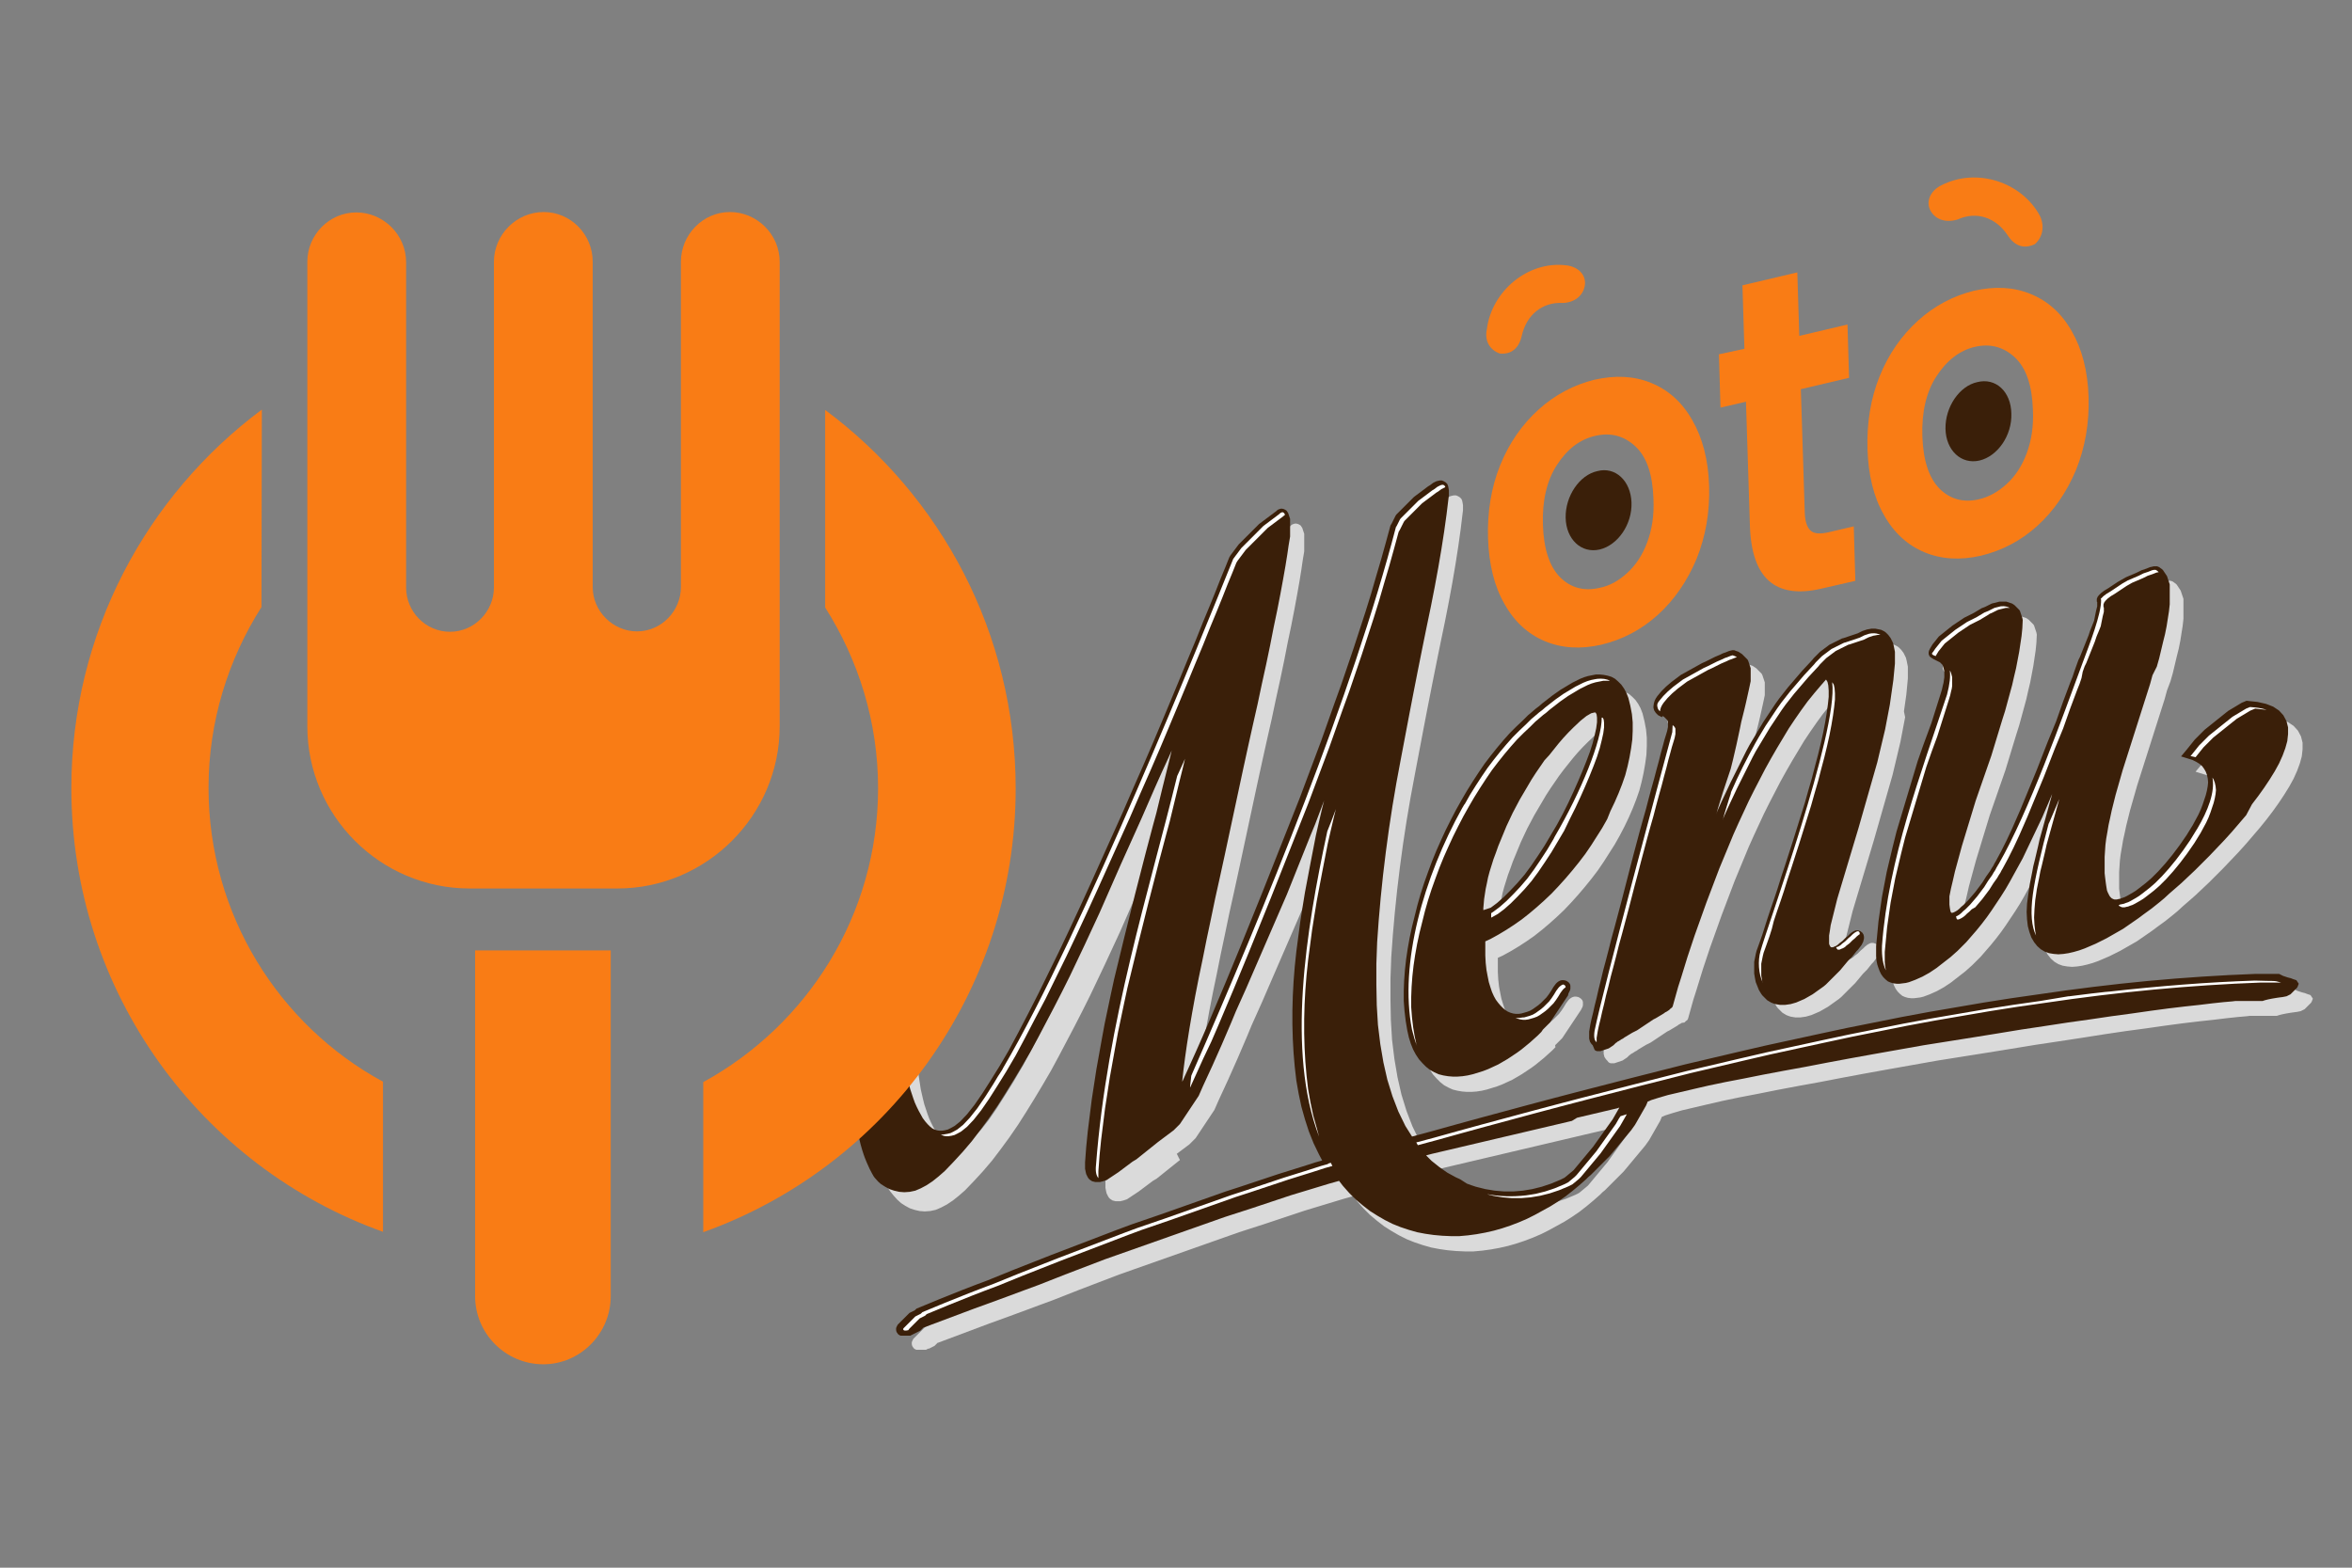 <?xml version="1.0" encoding="utf-8"?>
<!-- Generator: Adobe Illustrator 25.3.1, SVG Export Plug-In . SVG Version: 6.00 Build 0)  -->
<svg version="1.1" id="Livello_1" xmlns="http://www.w3.org/2000/svg" xmlns:xlink="http://www.w3.org/1999/xlink" x="0px" y="0px"
	 viewBox="0 0 600 400" style="enable-background:new 0 0 600 400;" xml:space="preserve">
<rect x="0" y="0" width="600" height="400" fill="#808080" stroke="none"/>
<style type="text/css">
	.st0{display:none;}
	.st1{display:inline;}
	.st2{fill:#822432;}
	.st3{fill:#E8BE19;}
	.st4{fill:#467D7E;}
	.st5{fill:#1A3A63;}
	.st6{display:inline;fill:#392112;}
	.st7{display:inline;fill:#EF7C20;}
	.st8{fill:#31A853;}
	.st9{fill:#FBBC09;}
	.st10{fill:#E84335;}
	.st11{fill:#517BBE;}
	.st12{fill-rule:evenodd;clip-rule:evenodd;fill:#DADADA;}
	.st13{fill-rule:evenodd;clip-rule:evenodd;fill:#3A1F09;}
	.st14{fill-rule:evenodd;clip-rule:evenodd;fill:#FFFFFF;}
	.st15{fill-rule:evenodd;clip-rule:evenodd;fill:#F97C15;}
	.st16{fill:#F97C15;}
	.st17{fill:#3A1F09;}
</style>
<g id="_x34__x5F_voti" class="st0">
	<g class="st1">
		<rect x="231.5" y="245" class="st2" width="358.3" height="15.3"/>
		<rect x="11.7" y="245" class="st3" width="218.6" height="15.3"/>
		<g>
			<g>
				<path class="st2" d="M256.8,194.8l-2.9-0.9c-3.5-1-6.5-1.8-8.8-2.3c-2.4-0.5-4.8-0.8-7.4-0.8c-3,0-5.7,0.2-8.3,0.6
					c-2.6,0.4-5.1,1.3-7.5,2.4h-0.6l-3.1-5.7v-0.7c9.8-11.7,17.2-21.7,22.2-30c6.6-11.1,9.9-21.1,9.9-29.8c0-3.2-0.4-6.2-1.1-9.1
					c2.1-0.6,4.6-0.9,7.3-0.9c4.4,0,7.8,1.2,10.4,3.6c1.1,1.1,2,2.5,2.6,4s0.9,3.2,0.9,5c0,4.4-2.1,9.9-6.2,16.4
					c-3.5,5.4-8.3,11.4-14.3,17.7c-5.7,6-11,10.9-15.9,14.7l0.1,0.4c1.8-0.7,3.8-1.3,6.2-1.9c2.4-0.5,4.6-0.8,6.8-0.8
					c1.7,0,3.4,0.1,5.2,0.4c1.8,0.3,4.2,0.7,7.3,1.3l2.7,0.5l11.9-34.2h9.4l-7.2,34c3.3-1.3,6.3-3.5,9.3-6.9l0.4,0.3
					c1.6,2.7,2.4,5.3,2.4,8c0,3.8-1.5,7.3-4.4,10.2c-3,2.9-6.7,4.8-11.3,5.6l-6.3,30.2h-20.4L256.8,194.8z"/>
				<path class="st2" d="M353.8,126.3c-7,2.6-12.3,6.7-16.1,12.2s-5.7,12.3-5.7,20.3c0,3,0.3,5.5,1,7.3c0.2,0.6,0.4,1.2,0.7,1.6
					c0.2,0.3,0.3,0.7,0.3,1c-5.3,0-9.1-1-11.6-3.1c-2.7-2.3-4.1-6-4.1-11.1c0-3.2,0.7-6.3,2.1-9.5s3.3-6.1,5.8-9.1
					c2.4-2.8,5.2-5.3,8.6-7.8c3.3-2.4,6.9-4.5,10.8-6.3c8.1-3.7,16.2-5.5,24.2-5.5c2.2,0,4.1,0.1,5.8,0.3l1.3,90.1l30.8-89.7H418
					l-40.7,109.1h-21.1L353.8,126.3z"/>
				<path class="st2" d="M412.1,221.6c-4.4-3.9-6.6-9.9-6.6-17.8c0-3,0.3-6.3,0.9-10c0.6-3.6,1.6-7.3,2.9-11.1
					c3-8.8,7.2-15.9,12.6-21.2c6.6-6.5,14.5-9.7,23.7-9.7c12.5,0,18.8,7.8,18.8,23.4v0.1c0.3,0.1,0.5,0.1,0.7,0.1h0.9
					c3.3,0,7.1-0.9,11.5-2.7c3.9-1.6,7.6-3.6,11.1-6.1l1.3,4c-2.9,3-6.6,5.6-11.1,7.6c-4.5,2.1-9.5,3.6-14.9,4.5
					c-0.6,6.6-1.9,12.6-3.8,18.1c-2,5.5-4.6,10.1-7.7,14.1c-3.1,3.8-6.6,6.8-10.6,8.8s-8.3,3.1-12.7,3.1
					C421.7,226.9,416.1,225.1,412.1,221.6z M440,211.4c1.8-1.5,3.5-3.7,5.1-6.5s2.9-6,4.1-9.7c1.1-3.7,2-7.7,2.6-11.9
					c-1.4-0.4-2.5-1.1-3-2.1c-0.6-1-0.9-2.4-0.9-4c0-2,0.4-3.7,1.2-5c0.8-1.3,1.9-2.3,3.4-2.9c-0.2-3.1-0.7-5.3-1.5-6.6
					c-0.4-0.7-1-1.1-1.6-1.4c-0.6-0.3-1.5-0.4-2.5-0.4c-3.3,0-6.5,2.5-9.6,7.4c-2.9,4.5-5.3,10-7.1,16.6c-1.8,6.4-2.7,12.1-2.7,17.2
					c0,2.4,0.1,4.4,0.4,5.9s0.7,2.7,1.3,3.6c0.6,0.9,1.3,1.5,2.2,1.8c0.9,0.4,2.1,0.5,3.6,0.5C436.5,213.8,438.2,213,440,211.4z"/>
				<path class="st2" d="M475.3,223.1c-3-3-4.6-7.5-4.6-13.4c0-2.8,0.4-6,1.1-9.6l8.8-41.1h-4.8l1.2-5.8h4.8l4.4-20.2l21.7-2.9
					l-5,23.2h8.8l-1.1,5.8h-8.8l-9.4,43.9c-0.4,1.3-0.6,2.8-0.6,4.7c0,2,0.5,3.4,1.4,4.2s2.5,1.2,4.6,1.2c1.4,0,2.8-0.3,4.2-1
					c1.4-0.6,2.6-1.5,3.8-2.7c2.3-2.3,4.1-5.4,5.3-9.3h6.1c-2.6,7.4-5.9,13.3-9.9,17.7c-3.3,3.6-7.1,6.1-11.3,7.7
					c-3,1.1-6.3,1.7-9.6,1.7C481.7,227.2,478,225.8,475.3,223.1z"/>
				<path class="st2" d="M514.4,223.1c-3-3-4.6-7.5-4.6-13.4c0-2.8,0.4-6,1.1-9.6l9.9-47h21.1l-10.5,49.8c-0.4,1.3-0.6,2.8-0.6,4.7
					c0,2,0.5,3.4,1.4,4.2s2.5,1.2,4.6,1.2c1.4,0,2.8-0.3,4.2-1c1.4-0.6,2.6-1.5,3.8-2.7c2.3-2.3,4.1-5.4,5.3-9.3h6.1
					c-2.6,7.4-5.9,13.3-9.9,17.7c-3.3,3.6-7.1,6.1-11.3,7.7c-3,1.1-6.3,1.7-9.6,1.7C520.8,227.2,517.1,225.8,514.4,223.1z
					 M530.9,144.3c-1.4-0.6-2.7-1.4-3.7-2.5c-1-1-1.9-2.2-2.5-3.6c-0.6-1.4-0.9-2.9-0.9-4.5s0.3-3.1,0.9-4.5
					c0.6-1.4,1.4-2.7,2.5-3.8s2.3-2,3.7-2.5s2.9-0.9,4.5-0.9s3.1,0.3,4.5,0.9s2.7,1.5,3.8,2.5s2,2.4,2.5,3.8
					c0.6,1.4,0.9,2.9,0.9,4.5s-0.3,3.1-0.9,4.5c-0.6,1.4-1.5,2.6-2.5,3.6c-1.1,1-2.4,1.9-3.8,2.5c-1.4,0.6-2.9,0.9-4.5,0.9
					C533.8,145.2,532.3,144.9,530.9,144.3z"/>
			</g>
		</g>
		<g>
			<path class="st4" d="M140.9,280.9c-1-0.3-1.9-0.5-2.9-0.8c-6.7-2.3-10.6-8.1-10.4-15.2c0.9-23,1.8-45.9,2.7-68.9
				c0.2-5.1,0.5-10.1,0.6-15.2c0-0.8-0.4-1.7-1-2.2c-13.1-11.2-18.6-25.6-17.5-42.7c0.7-10.3,4.2-19.5,11.1-27.2
				c5.3-5.9,11.7-9.6,19.9-9.2c8.9,0.4,15.6,4.9,20.8,11.9c6.3,8.4,8.8,18.2,8.7,28.6c0,11.4-3,22.1-10.1,31.3
				c-2.1,2.7-4.8,5-7.3,7.3c-0.8,0.7-1.1,1.3-1.1,2.4c1.1,28,2.2,55.9,3.3,83.9c0.3,7.6-4.3,13.8-11.6,15.7c-0.2,0-0.4,0.2-0.6,0.3
				C143.9,280.9,142.4,280.9,140.9,280.9z"/>
			<path class="st5" d="M75.6,280.9c-0.8-0.2-1.5-0.3-2.2-0.5c-6.7-1.5-11.4-7-11.6-13.9c-0.1-5.7,0.3-11.4,0.5-17.2
				c0.6-16.9,1.3-33.9,2-50.8c0.3-6,0.5-11.9,0.7-17.9c0-0.8-0.5-2-1.1-2.5c-3.8-3.8-7.8-7.4-11.8-11c-1.5-1.4-2.2-3.1-2.1-5.2
				c0.9-19.4,1.7-38.7,2.6-58.1c0.1-2.7,1.9-4.4,4.3-4.3c2.5,0.1,4.1,1.9,4,4.7c-0.4,10.4-0.9,20.9-1.4,31.4
				c-0.1,2.1-0.2,4.3-0.3,6.4c0,1.9,0.9,2.8,3,2.9c2.2,0.1,3.4-0.7,3.6-2.5c0.1-0.6,0-1.2,0-1.8c0-11.9,0-23.9,0-35.8
				c0-3,0.9-4.3,3-5c2.5-0.7,4.8,0.8,5.2,3.3c0.1,0.6,0,1.3,0,2c0,12.1,0,24.2,0,36.3c0,1,0.4,2.2,1,2.8c0.5,0.5,2,0.5,2.6,0.2
				c0.7-0.4,1.3-1.6,1.3-2.4c0.1-5.2,0-10.4,0-15.6c0-7.1,0-14.2,0-21.2c0-0.7,0-1.4,0.2-2.1c0.5-2.1,2.1-3.5,4.1-3.4
				c2,0,3.7,1.6,4,3.8c0.1,0.6,0,1.2,0,1.8c0,12.1,0,24.1,0,36.2c0,3,2.1,4.4,5,3.4c1.4-0.5,1.8-1.6,1.8-2.9
				c-0.4-8.4-0.8-16.7-1.1-25.1c-0.2-3.9-0.4-7.8-0.5-11.7c-0.1-3.3,1.3-5.2,3.8-5.3c2.6-0.2,4.3,1.7,4.5,5c0.5,9,0.8,18,1.2,26.9
				c0.4,9.6,0.8,19.2,1.4,28.8c0.2,3.3-0.7,5.6-3.1,7.8c-3.8,3.3-7.4,6.8-11,10.3c-0.5,0.5-1,1.5-1,2.3c1,25.2,2,50.4,3,75.6
				c0.1,3.7,0.4,7.3,0.2,11c-0.5,7.5-5.3,12.3-12.7,13.5c-0.3,0-0.5,0.2-0.8,0.3C77.3,280.9,76.4,280.9,75.6,280.9z"/>
		</g>
	</g>
	<g class="st1">
		<path class="st5" d="M189.1,289.1c2.4,1.8,3.9,4.3,4.5,7.4H186c-0.5-1.1-1.3-1.9-2.3-2.5s-2.3-0.9-3.7-0.9c-2.3,0-4.1,0.8-5.5,2.3
			s-2.1,3.6-2.1,6.2c0,2.8,0.7,5,2.2,6.5c1.4,1.5,3.5,2.3,6.2,2.3c1.7,0,3.2-0.5,4.5-1.4s2.2-2.3,2.7-4h-9.1v-5.2H194v7.1
			c-0.6,1.7-1.5,3.3-2.7,4.8s-2.8,2.7-4.7,3.6s-4.1,1.4-6.6,1.4c-3,0-5.6-0.6-7.9-1.9c-2.2-1.3-4-3.1-5.2-5.4s-1.8-4.9-1.8-7.9
			c0-2.9,0.6-5.6,1.8-7.9s2.9-4.1,5.2-5.4c2.2-1.3,4.8-1.9,7.8-1.9C183.6,286.4,186.7,287.3,189.1,289.1z"/>
		<path class="st5" d="M198.5,283.7c0.8-0.7,1.8-1.1,3.1-1.1s2.3,0.4,3.1,1.1s1.2,1.6,1.2,2.7s-0.4,2-1.2,2.7s-1.8,1.1-3.1,1.1
			s-2.3-0.4-3.1-1.1s-1.2-1.6-1.2-2.7C197.3,285.3,197.7,284.4,198.5,283.7z M205.1,293v23.4H198V293H205.1z"/>
		<path class="st5" d="M227.3,294.1c1.8,1,3.3,2.4,4.3,4.2c1.1,1.8,1.6,3.9,1.6,6.4c0,2.4-0.5,4.6-1.6,6.4c-1,1.8-2.5,3.2-4.3,4.2
			s-3.9,1.4-6.2,1.4s-4.4-0.5-6.3-1.4c-1.8-1-3.3-2.4-4.3-4.2c-1-1.8-1.6-3.9-1.6-6.4c0-2.4,0.5-4.6,1.6-6.4s2.5-3.2,4.3-4.2
			s3.9-1.4,6.3-1.4C223.4,292.7,225.5,293.1,227.3,294.1z M217.6,300.4c-0.9,1-1.4,2.4-1.4,4.3s0.5,3.3,1.4,4.3s2.1,1.5,3.5,1.5
			s2.5-0.5,3.4-1.5s1.4-2.4,1.4-4.3s-0.5-3.3-1.4-4.3s-2.1-1.5-3.4-1.5C219.7,298.9,218.5,299.4,217.6,300.4z"/>
		<path class="st5" d="M255.1,295.2c2,1.7,3.3,4,3.9,6.9h-7.6c-0.2-1-0.7-1.8-1.4-2.4s-1.6-0.8-2.6-0.8c-1.3,0-2.3,0.5-3.1,1.5
			s-1.2,2.4-1.2,4.3s0.4,3.4,1.2,4.3c0.8,1,1.8,1.5,3.1,1.5c1.1,0,1.9-0.3,2.6-0.8c0.7-0.6,1.2-1.3,1.4-2.4h7.6
			c-0.5,2.9-1.8,5.2-3.9,6.9c-2,1.7-4.6,2.5-7.6,2.5c-2.3,0-4.3-0.5-6.1-1.4c-1.8-1-3.2-2.4-4.2-4.2c-1-1.8-1.5-3.9-1.5-6.4
			s0.5-4.6,1.5-6.4s2.4-3.2,4.2-4.2s3.8-1.4,6.1-1.4C250.5,292.7,253.1,293.5,255.1,295.2z"/>
		<path class="st5" d="M276.2,293.9c1.3,0.8,2.2,1.9,2.9,3.3V293h7.1v23.4h-7.1v-4.2c-0.6,1.4-1.6,2.5-2.9,3.3s-2.8,1.2-4.6,1.2
			c-1.9,0-3.7-0.5-5.2-1.4c-1.5-1-2.7-2.4-3.6-4.2c-0.9-1.8-1.3-3.9-1.3-6.4s0.4-4.6,1.3-6.4s2.1-3.2,3.6-4.2s3.3-1.4,5.2-1.4
			C273.4,292.7,275,293.1,276.2,293.9z M270.2,300.5c-0.9,1-1.4,2.4-1.4,4.2s0.5,3.2,1.4,4.2s2.2,1.5,3.7,1.5s2.8-0.5,3.7-1.6
			c1-1,1.4-2.4,1.4-4.2c0-1.8-0.5-3.2-1.4-4.2c-1-1-2.2-1.5-3.7-1.5C272.4,299,271.2,299.5,270.2,300.5z"/>
		<path class="st5" d="M321.7,306h-16.3c0.1,1.8,0.5,3,1.3,3.8s1.8,1.2,3.1,1.2c1.1,0,1.9-0.3,2.6-0.8s1.2-1.2,1.4-2.1h7.6
			c-0.3,1.7-1,3.1-2,4.4s-2.4,2.3-3.9,3.1c-1.6,0.7-3.4,1.1-5.3,1.1c-2.3,0-4.3-0.5-6.1-1.4c-1.8-1-3.2-2.4-4.2-4.2
			c-1-1.8-1.5-3.9-1.5-6.4s0.5-4.6,1.5-6.4s2.4-3.2,4.2-4.2s3.8-1.4,6.1-1.4c2.3,0,4.4,0.5,6.1,1.4c1.8,1,3.1,2.3,4.1,4
			s1.4,3.7,1.4,5.9C321.9,304.6,321.8,305.3,321.7,306z M313.4,299.5c-0.9-0.8-1.9-1.2-3.2-1.2c-1.3,0-2.4,0.4-3.3,1.2
			c-0.9,0.8-1.4,1.9-1.5,3.4h9.2C314.6,301.4,314.2,300.3,313.4,299.5z"/>
		<path class="st5" d="M344.8,309.4l5.1-16.4h7.6l-8.3,23.4h-8.9L332,293h7.6L344.8,309.4z"/>
		<path class="st5" d="M361,283.7c0.8-0.7,1.8-1.1,3.1-1.1s2.3,0.4,3.1,1.1c0.8,0.7,1.2,1.6,1.2,2.7s-0.4,2-1.2,2.7
			c-0.8,0.7-1.8,1.1-3.1,1.1s-2.3-0.4-3.1-1.1c-0.8-0.7-1.2-1.6-1.2-2.7C359.9,285.3,360.3,284.4,361,283.7z M367.7,293v23.4h-7.2
			V293H367.7z"/>
		<path class="st5" d="M394,295.4c1.6,1.8,2.4,4.3,2.4,7.4v13.6h-7.2v-12.8c0-1.6-0.4-2.8-1.2-3.7c-0.8-0.9-1.9-1.3-3.3-1.3
			c-1.5,0-2.6,0.5-3.5,1.4s-1.3,2.2-1.3,3.9v12.4h-7.2V293h7.2v4.3c0.7-1.4,1.7-2.5,3-3.3s2.9-1.2,4.7-1.2
			C390.2,292.7,392.4,293.6,394,295.4z"/>
		<path class="st5" d="M419.3,295.2c2,1.7,3.3,4,3.9,6.9h-7.6c-0.2-1-0.7-1.8-1.4-2.4c-0.7-0.6-1.6-0.8-2.6-0.8
			c-1.3,0-2.3,0.5-3.1,1.5c-0.8,1-1.2,2.4-1.2,4.3s0.4,3.4,1.2,4.3c0.8,1,1.8,1.5,3.1,1.5c1.1,0,1.9-0.3,2.6-0.8
			c0.7-0.6,1.2-1.3,1.4-2.4h7.6c-0.5,2.9-1.8,5.2-3.9,6.9c-2,1.7-4.6,2.5-7.6,2.5c-2.3,0-4.3-0.5-6.1-1.4c-1.8-1-3.2-2.4-4.2-4.2
			c-1-1.8-1.5-3.9-1.5-6.4s0.5-4.6,1.5-6.4s2.4-3.2,4.2-4.2s3.8-1.4,6.1-1.4C414.7,292.7,417.2,293.5,419.3,295.2z"/>
		<path class="st5" d="M427.4,283.7c0.8-0.7,1.8-1.1,3.1-1.1c1.3,0,2.3,0.4,3.1,1.1c0.8,0.7,1.2,1.6,1.2,2.7s-0.4,2-1.2,2.7
			c-0.8,0.7-1.8,1.1-3.1,1.1c-1.3,0-2.3-0.4-3.1-1.1s-1.2-1.6-1.2-2.7C426.2,285.3,426.6,284.4,427.4,283.7z M434,293v23.4h-7.2V293
			H434z"/>
	</g>
</g>
<g id="Livello_2_1_" class="st0">
	<path class="st6" d="M42.6,139.8c4.9-2.6,10.4-3.9,16.6-3.9c7.3,0,13.8,1.8,19.7,5.4c5.9,3.6,10.5,8.7,13.9,15.2
		c3.4,6.6,5.1,14.2,5.1,22.9s-1.7,16.4-5.1,23.1c-3.4,6.7-8.1,11.9-13.9,15.6c-5.9,3.7-12.4,5.5-19.7,5.5c-6.2,0-11.7-1.3-16.5-3.8
		s-8.6-5.8-11.6-9.7v52.6H9.7V137.2h21.5v12.3C33.9,145.6,37.7,142.4,42.6,139.8z M72.9,166.1c-2.1-3.7-4.9-6.6-8.3-8.5
		s-7.1-2.9-11.1-2.9c-3.9,0-7.5,1-11,3c-3.4,2-6.2,4.9-8.3,8.7s-3.1,8.2-3.1,13.3s1,9.6,3.1,13.3c2.1,3.8,4.9,6.7,8.3,8.7
		c3.4,2,7.1,3,11,3c4,0,7.7-1,11.1-3.1c3.4-2,6.2-5,8.3-8.7c2.1-3.8,3.1-8.3,3.1-13.5C76,174.3,75,169.8,72.9,166.1z"/>
	<path class="st6" d="M142,139.8c4.4-2.6,9.5-3.8,15.2-3.8v22.5h-5.7c-6.7,0-11.8,1.6-15.2,4.7c-3.4,3.2-5.1,8.7-5.1,16.5V222h-21.5
		v-84.9h21.5v13.2C134,145.9,137.6,142.4,142,139.8z"/>
	<path class="st6" d="M246.1,186.1H184c0.5,6.1,2.7,10.9,6.4,14.4c3.8,3.5,8.4,5.2,13.9,5.2c8,0,13.6-3.4,17-10.3h23.1
		c-2.5,8.2-7.2,14.9-14.1,20.1c-6.9,5.3-15.5,7.9-25.6,7.9c-8.2,0-15.5-1.8-22-5.4c-6.5-3.6-11.5-8.8-15.2-15.4
		c-3.6-6.6-5.4-14.3-5.4-23c0-8.8,1.8-16.5,5.4-23.1c3.6-6.6,8.6-11.7,15-15.3s13.8-5.4,22.2-5.4c8.1,0,15.3,1.7,21.7,5.2
		s11.3,8.4,14.9,14.8c3.5,6.4,5.3,13.7,5.3,22C246.7,180.9,246.5,183.7,246.1,186.1z M224.5,171.7c-0.1-5.5-2.1-9.9-6-13.3
		c-3.9-3.3-8.6-5-14.2-5c-5.3,0-9.8,1.6-13.4,4.8c-3.6,3.2-5.8,7.7-6.7,13.4h40.3L224.5,171.7L224.5,171.7z"/>
	<path class="st6" d="M330.1,145.6c6.2,6.4,9.3,15.3,9.3,26.7v49.8H318v-46.9c0-6.7-1.7-11.9-5.1-15.6c-3.4-3.6-8-5.4-13.8-5.4
		c-5.9,0-10.6,1.8-14,5.4c-3.4,3.6-5.1,8.8-5.1,15.6v46.9h-21.5v-84.9H280v10.6c2.9-3.7,6.5-6.6,11-8.7c4.4-2.1,9.3-3.1,14.6-3.1
		C315.7,136,323.8,139.2,330.1,145.6z"/>
	<path class="st7" d="M371.6,218.1c-6.5-3.6-11.7-8.8-15.4-15.4c-3.7-6.6-5.6-14.3-5.6-23s1.9-16.3,5.7-23
		c3.8-6.6,9.1-11.8,15.7-15.4c6.6-3.6,14-5.4,22.2-5.4s15.6,1.8,22.2,5.4c6.6,3.6,11.9,8.8,15.7,15.4c3.8,6.6,5.7,14.3,5.7,23
		s-2,16.3-5.9,23c-3.9,6.6-9.2,11.8-15.9,15.4c-6.7,3.6-14.2,5.4-22.4,5.4C385.5,223.5,378.1,221.7,371.6,218.1z M404.6,202
		c3.4-1.9,6.2-4.7,8.2-8.5s3.1-8.4,3.1-13.8c0-8.1-2.1-14.3-6.4-18.6c-4.2-4.3-9.4-6.5-15.6-6.5s-11.3,2.2-15.4,6.5
		s-6.2,10.5-6.2,18.6s2,14.3,6.1,18.6c4,4.3,9.1,6.5,15.2,6.5C397.5,204.8,401.2,203.9,404.6,202z"/>
	<path class="st7" d="M474.9,154.8v41.1c0,2.9,0.7,4.9,2.1,6.2s3.7,1.9,7,1.9h10v18.1h-13.5c-18.1,0-27.1-8.8-27.1-26.4v-40.9h-10.1
		v-17.6h10.1v-21H475v21h19v17.6L474.9,154.8L474.9,154.8z"/>
	<path class="st7" d="M521.1,218.1c-6.5-3.6-11.7-8.8-15.4-15.4c-3.7-6.6-5.6-14.3-5.6-23s1.9-16.3,5.7-23
		c3.8-6.6,9.1-11.8,15.7-15.4c6.6-3.6,14-5.4,22.2-5.4s15.6,1.8,22.2,5.4c6.6,3.6,11.9,8.8,15.7,15.4c3.8,6.6,5.7,14.3,5.7,23
		s-2,16.3-5.9,23c-3.9,6.6-9.2,11.8-15.9,15.4c-6.7,3.6-14.2,5.4-22.4,5.4C535,223.5,527.7,221.7,521.1,218.1z M554.2,202
		c3.4-1.9,6.2-4.7,8.2-8.5s3.1-8.4,3.1-13.8c0-8.1-2.1-14.3-6.4-18.6c-4.2-4.3-9.4-6.5-15.6-6.5s-11.3,2.2-15.4,6.5
		c-4.1,4.3-6.2,10.5-6.2,18.6s2,14.3,6.1,18.6c4,4.3,9.1,6.5,15.2,6.5C547.1,204.8,550.7,203.9,554.2,202z"/>
	<path class="st7" d="M582.4,260.1c-6.8,18.7-18.4,33.9-33.4,46.6c-15.5,13-33.3,21.6-53.1,25.6c-30.3,6.2-59.4,2.3-86.7-12.2
		c-23.7-12.6-41-31.3-51.6-56.1c-3.3-7.6-0.2-15.9,7.2-19.4c7.1-3.4,15.7-0.4,19.2,7.1c4.3,9.4,9.6,18.2,16.8,25.7
		c13.9,14.5,31,23.2,50.7,26.7c19.3,3.5,38.1,1.7,56.2-6.1c20.1-8.6,35.2-22.6,45.1-42.2c1.5-3,3.1-6.4,5.5-8.6
		c8-7.3,20.4-3.5,23.5,6.8c0.2,0.6,0.4,1.1,0.6,1.6C582.4,257.2,582.4,258.6,582.4,260.1z"/>
	<path class="st6" d="M407.2,179c0,7.2-5.9,13-13.1,13s-13-5.9-12.9-13.1c0.1-7.2,5.9-13,13-13C401.4,166,407.2,171.9,407.2,179z"/>
	<path class="st6" d="M557,179c0,7.2-5.9,13-13.1,13c-7.2,0-13-5.9-12.9-13.1c0.1-7.2,5.9-13,13-13C551.2,166,557.1,171.9,557,179z"
		/>
	<path class="st7" d="M351.3,111.2c6-18.5,26.9-29.7,45.6-24.4c5.8,1.7,8.9,6.6,7.4,11.9c-1.4,5.2-6.5,7.8-12.2,6.4
		c-10-2.5-19.5,2.5-23,12.2c-2.1,5.8-7.1,8.6-12.3,6.8C351.7,122.3,349.4,117,351.3,111.2z"/>
	<path class="st7" d="M587.1,111.2c-6-18.5-26.9-29.7-45.6-24.4c-5.8,1.7-8.9,6.6-7.4,11.9c1.4,5.2,6.5,7.8,12.2,6.4
		c10-2.5,19.5,2.5,23,12.2c2.1,5.8,7.1,8.6,12.3,6.8C586.7,122.3,589,117,587.1,111.2z"/>
</g>
<g id="Livello_3" class="st0">
	<g class="st1">
		<path class="st8" d="M531.1,263.6h-78.3c-12.7,0-23-10.3-23-23s10.3-23,23-23h78.3c5.2,0,9.4-4.2,9.4-9.4s-4.2-9.4-9.4-9.4h-56.9
			c-30.5,0-55.4-24.9-55.4-55.4S443.7,88,474.2,88c12.7,0,23,10.3,23,23s-10.3,23-23,23c-5.2,0-9.4,4.2-9.4,9.4s4.2,9.4,9.4,9.4
			h56.9c30.5,0,55.4,24.9,55.4,55.4S561.7,263.6,531.1,263.6"/>
		<path class="st9" d="M552.5,92.5c10.3,0,18.6,8.3,18.6,18.6s-8.3,18.6-18.6,18.6h-78.3c-7.6,0-13.8,6.2-13.8,13.8
			s6.2,13.8,13.8,13.8c10.3,0,18.6,8.3,18.6,18.6s-8.3,18.6-18.6,18.6c-28.1,0-51-22.9-51-51s22.9-51,51-51L552.5,92.5 M552.5,88
			h-78.3c-30.5,0-55.4,24.9-55.4,55.4s24.9,55.4,55.4,55.4c12.7,0,23-10.3,23-23s-10.3-23-23-23c-5.2,0-9.4-4.2-9.4-9.4
			s4.2-9.4,9.4-9.4h78.3c12.7,0,23-10.3,23-23C575.5,98.4,565.2,88,552.5,88"/>
	</g>
	<g class="st1">
		<path class="st10" d="M123.2,263.6H45c-12.7,0-23-10.3-23-23s10.3-23,23-23h78.3c5.2,0,9.4-4.2,9.4-9.4s-4.2-9.4-9.4-9.4h-57
			c-30.5,0-55.4-24.9-55.4-55.4S35.8,88,66.3,88c12.7,0,23,10.3,23,23s-10.3,23-23,23c-5.2,0-9.4,4.2-9.4,9.4s4.2,9.4,9.4,9.4h56.9
			c30.5,0,55.4,24.9,55.4,55.4S153.8,263.6,123.2,263.6"/>
		<path class="st9" d="M144.6,92.5c10.3,0,18.6,8.3,18.6,18.6s-8.3,18.6-18.6,18.6H66.3c-7.6,0-13.8,6.2-13.8,13.8
			s6.2,13.8,13.8,13.8c10.3,0,18.6,8.3,18.6,18.6s-8.3,18.6-18.6,18.6c-28.1,0-51-22.9-51-51s22.9-51,51-51L144.6,92.5 M144.6,88
			H66.3c-30.5,0-55.4,24.9-55.4,55.4s24.9,55.4,55.4,55.4c12.7,0,23-10.3,23-23s-10.3-23-23-23c-5.2,0-9.4-4.2-9.4-9.4
			s4.2-9.4,9.4-9.4h78.3c12.7,0,23-10.3,23-23C167.6,98.4,157.3,88,144.6,88"/>
	</g>
	<g class="st1">
		<path class="st11" d="M303.4,224c-7.1,0-14.1-3.3-18.6-9.4L219,124.7c-7.5-10.3-5.3-24.7,5-32.2s24.7-5.3,32.2,5l65.8,89.9
			c7.5,10.3,5.3,24.7-5,32.2C312.9,222.5,308.1,224,303.4,224"/>
		<path class="st11" d="M369.2,263.6c-12.7,0-23-10.3-23-23V111.1c0-12.7,10.3-23,23-23s23,10.3,23,23v129.6
			C392.2,253.3,381.9,263.6,369.2,263.6"/>
		<path class="st8" d="M369.2,92.5c4,0,7.8,1.2,11,3.6c8.3,6.1,10.1,17.7,4,26L318.4,212c-3.5,4.8-9.1,7.6-15,7.6
			c-4,0-7.8-1.2-11-3.6c-4-2.9-6.6-7.3-7.4-12.2s0.4-9.8,3.4-13.8l65.8-89.9C357.7,95.3,363.3,92.5,369.2,92.5L369.2,92.5 M369.2,88
			c-7.1,0-14.1,3.3-18.6,9.4l-65.8,89.9c-7.5,10.3-5.3,24.7,5,32.2c4.1,3,8.9,4.4,13.6,4.4c7.1,0,14.1-3.3,18.6-9.4l65.8-89.9
			c7.5-10.3,5.3-24.7-5-32.2C378.7,89.5,374,88,369.2,88"/>
		<path class="st8" d="M237.5,92.5c10.3,0,18.6,8.3,18.6,18.6v129.6c0,10.3-8.3,18.6-18.6,18.6s-18.6-8.3-18.6-18.6V111.1
			C218.9,100.8,227.3,92.5,237.5,92.5 M237.5,88.1c-12.7,0-23,10.3-23,23v129.6c0,12.7,10.3,23,23,23s23-10.3,23-23V111.1
			C260.6,98.4,250.3,88.1,237.5,88.1"/>
	</g>
	<g class="st1">
		<path class="st10" d="M43.3,313.6c-1.1,1.8-2.7,3.3-4.9,4.3c-2.1,1.1-4.7,1.6-7.8,1.6c-4.6,0-8.4-1.1-11.3-3.4
			c-3-2.2-4.6-5.4-4.9-9.4H25c0.2,1.5,0.7,2.8,1.7,3.6c0.9,0.9,2.2,1.3,3.6,1.3c1.3,0,2.3-0.3,3-1s1.1-1.6,1.1-2.8
			c0-1-0.3-1.9-1-2.6s-1.5-1.3-2.5-1.7c-1-0.4-2.4-1-4.2-1.6c-2.6-0.9-4.7-1.7-6.3-2.6c-1.6-0.8-3-2.1-4.2-3.7s-1.8-3.8-1.8-6.4
			c0-2.4,0.6-4.5,1.9-6.3s2.9-3.1,5.1-4.1c2.2-0.9,4.7-1.4,7.5-1.4c4.6,0,8.2,1.1,10.9,3.2c2.7,2.2,4.2,5.1,4.5,8.9H33.5
			c-0.2-1.4-0.7-2.4-1.5-3.2c-0.8-0.8-1.9-1.2-3.2-1.2c-1.2,0-2.1,0.3-2.8,0.9c-0.7,0.6-1.1,1.5-1.1,2.7c0,1,0.3,1.8,1,2.5
			c0.6,0.7,1.4,1.2,2.4,1.7c1,0.4,2.4,1,4.2,1.6c2.6,0.9,4.8,1.8,6.4,2.6c1.7,0.9,3.1,2.1,4.3,3.8c1.2,1.7,1.8,3.8,1.8,6.5
			C45,309.8,44.4,311.8,43.3,313.6z"/>
		<path d="M59.7,314.2v5h-2.6c-2.2,0-3.9-0.5-5.2-1.6c-1.2-1.1-1.8-2.9-1.8-5.4v-6.9h-2.5v-4.9h2.5v-4.6h5.8v4.6h3.8v4.9h-3.8v7
			c0,0.7,0.2,1.3,0.5,1.6c0.3,0.3,0.8,0.4,1.5,0.4h1.8V314.2z"/>
		<path d="M71.5,301.1c1.1-0.7,2.4-1,3.7-1v6.2h-1.7c-1.5,0-2.7,0.3-3.6,1c-0.8,0.7-1.3,1.8-1.3,3.3v8.6H63v-18.8h5.8v3.5
			C69.5,302.7,70.4,301.8,71.5,301.1z"/>
		<path d="M88.5,301c1,0.7,1.8,1.5,2.3,2.7v-3.4h5.7v18.8h-5.7v-3.4c-0.5,1.1-1.3,2-2.3,2.7s-2.3,1-3.7,1c-1.6,0-2.9-0.4-4.2-1.2
			c-1.2-0.8-2.2-1.9-2.9-3.4s-1.1-3.2-1.1-5.1c0-2,0.4-3.7,1.1-5.2s1.7-2.6,2.9-3.3c1.2-0.8,2.6-1.2,4.2-1.2
			C86.3,300.1,87.5,300.4,88.5,301z M83.7,306.3c-0.8,0.8-1.1,1.9-1.1,3.4s0.4,2.6,1.1,3.4c0.8,0.8,1.8,1.2,3,1.2s2.2-0.4,3-1.2
			s1.2-1.9,1.2-3.3s-0.4-2.5-1.2-3.4c-0.8-0.8-1.8-1.2-3-1.2C85.5,305.1,84.5,305.5,83.7,306.3z"/>
		<path d="M111.2,314.2v5h-2.6c-2.2,0-3.9-0.5-5.2-1.6c-1.2-1.1-1.8-2.9-1.8-5.4v-6.9h-2.5v-4.9h2.5v-4.6h5.8v4.6h3.8v4.9h-3.8v7
			c0,0.7,0.2,1.3,0.5,1.6c0.3,0.3,0.8,0.4,1.5,0.4h1.8C111.2,314.3,111.2,314.2,111.2,314.2z"/>
		<path d="M132.2,310.8h-13.1c0.1,1.4,0.4,2.4,1.1,3.1c0.7,0.6,1.5,0.9,2.5,0.9c0.9,0,1.6-0.2,2.1-0.6s0.9-1,1.1-1.7h6.1
			c-0.2,1.3-0.8,2.5-1.6,3.6c-0.8,1-1.9,1.9-3.2,2.5s-2.7,0.9-4.3,0.9c-1.8,0-3.5-0.4-4.9-1.2c-1.4-0.8-2.6-1.9-3.4-3.4
			s-1.2-3.2-1.2-5.1c0-2,0.4-3.7,1.2-5.2c0.8-1.5,1.9-2.6,3.4-3.3c1.4-0.8,3.1-1.2,4.9-1.2c1.9,0,3.5,0.4,4.9,1.1
			c1.4,0.8,2.5,1.8,3.3,3.2s1.2,3,1.2,4.8C132.4,309.7,132.3,310.2,132.2,310.8z M125.5,305.5c-0.7-0.6-1.5-0.9-2.5-0.9
			c-1.1,0-1.9,0.3-2.6,0.9s-1.1,1.6-1.2,2.8h7.4C126.6,307.1,126.2,306.2,125.5,305.5z"/>
		<path d="M146.3,301c1,0.7,1.8,1.5,2.3,2.7v-3.4h5.7V319c0,1.8-0.3,3.3-1,4.7c-0.7,1.4-1.7,2.5-3.1,3.4c-1.4,0.8-3.1,1.2-5.2,1.2
			c-2.8,0-5.1-0.7-6.8-2s-2.7-3.2-3.1-5.5h5.7c0.2,0.8,0.6,1.4,1.2,1.8s1.5,0.6,2.5,0.6c1.2,0,2.2-0.3,2.9-1s1.1-1.8,1.1-3.3v-3.3
			c-0.5,1.1-1.3,2-2.3,2.7s-2.3,1-3.7,1c-1.6,0-2.9-0.4-4.2-1.2c-1.2-0.8-2.2-1.9-2.9-3.4s-1.1-3.2-1.1-5.1c0-2,0.4-3.7,1.1-5.2
			c0.7-1.5,1.7-2.6,2.9-3.3c1.2-0.8,2.6-1.2,4.2-1.2C144,300.1,145.2,300.4,146.3,301z M141.4,306.3c-0.8,0.8-1.1,1.9-1.1,3.4
			s0.4,2.6,1.1,3.4c0.8,0.8,1.8,1.2,3,1.2s2.2-0.4,3-1.2s1.2-1.9,1.2-3.3s-0.4-2.5-1.2-3.4c-0.8-0.8-1.8-1.2-3-1.2
			C143.2,305.1,142.2,305.5,141.4,306.3z"/>
		<path d="M158.7,292.8c0.6-0.6,1.5-0.9,2.5-0.9s1.9,0.3,2.5,0.9s0.9,1.3,0.9,2.2c0,0.9-0.3,1.6-0.9,2.1s-1.5,0.9-2.5,0.9
			s-1.9-0.3-2.5-0.9s-0.9-1.3-0.9-2.1C157.8,294.1,158.1,293.4,158.7,292.8z M164.1,300.3v18.8h-5.8v-18.8H164.1z"/>
		<path d="M178.9,301c1,0.7,1.8,1.5,2.3,2.7v-3.4h5.7v18.8h-5.7v-3.4c-0.5,1.1-1.3,2-2.3,2.7s-2.3,1-3.7,1c-1.6,0-2.9-0.4-4.2-1.2
			c-1.2-0.8-2.2-1.9-2.9-3.4s-1.1-3.2-1.1-5.1c0-2,0.4-3.7,1.1-5.2c0.7-1.5,1.7-2.6,2.9-3.3c1.2-0.8,2.6-1.2,4.2-1.2
			C176.7,300.1,177.9,300.4,178.9,301z M174.1,306.3c-0.8,0.8-1.1,1.9-1.1,3.4s0.4,2.6,1.1,3.4c0.8,0.8,1.8,1.2,3,1.2s2.2-0.4,3-1.2
			s1.2-1.9,1.2-3.3s-0.4-2.5-1.2-3.4c-0.8-0.8-1.8-1.2-3-1.2C175.8,305.1,174.8,305.5,174.1,306.3z"/>
		<path class="st11" d="M245.2,278.5v40.6h-9.9v-25.4l-8.8,25.4h-8.6l-8.9-25.5v25.5h-9.9v-40.6h12.1l11.1,28.3l10.8-28.3H245.2z"/>
		<path d="M261.4,301c1,0.7,1.8,1.5,2.3,2.7v-3.4h5.7v18.8h-5.7v-3.4c-0.5,1.1-1.3,2-2.3,2.7s-2.3,1-3.7,1c-1.6,0-2.9-0.4-4.2-1.2
			c-1.2-0.8-2.2-1.9-2.9-3.4s-1.1-3.2-1.1-5.1c0-2,0.4-3.7,1.1-5.2c0.7-1.5,1.7-2.6,2.9-3.3c1.2-0.8,2.6-1.2,4.2-1.2
			C259.2,300.1,260.4,300.4,261.4,301z M256.6,306.3c-0.8,0.8-1.1,1.9-1.1,3.4s0.4,2.6,1.1,3.4c0.8,0.8,1.8,1.2,3,1.2s2.2-0.4,3-1.2
			s1.2-1.9,1.2-3.3s-0.4-2.5-1.2-3.4c-0.8-0.8-1.8-1.2-3-1.2C258.3,305.1,257.4,305.5,256.6,306.3z"/>
		<path d="M282,301.1c1.1-0.7,2.4-1,3.7-1v6.2H284c-1.5,0-2.7,0.3-3.6,1c-0.8,0.7-1.3,1.8-1.3,3.3v8.6h-5.8v-18.8h5.8v3.5
			C280,302.7,280.9,301.8,282,301.1z"/>
		<path d="M299.6,319.1l-5.6-8v8h-5.8v-25h5.8v13.7l5.6-7.6h6.8l-7.6,9.4l7.8,9.4h-7L299.6,319.1L299.6,319.1z"/>
		<path d="M326.4,310.8h-13.1c0.1,1.4,0.4,2.4,1.1,3.1c0.7,0.6,1.5,0.9,2.5,0.9c0.9,0,1.6-0.2,2.1-0.6s0.9-1,1.1-1.7h6.1
			c-0.2,1.3-0.8,2.5-1.6,3.6s-1.9,1.9-3.2,2.5c-1.3,0.6-2.7,0.9-4.3,0.9c-1.8,0-3.5-0.4-4.9-1.2c-1.4-0.8-2.5-1.9-3.4-3.4
			s-1.2-3.2-1.2-5.1c0-2,0.4-3.7,1.2-5.2c0.8-1.5,1.9-2.6,3.4-3.3c1.4-0.8,3.1-1.2,4.9-1.2c1.9,0,3.5,0.4,4.9,1.1
			c1.4,0.8,2.5,1.8,3.3,3.2c0.8,1.4,1.2,3,1.2,4.8C326.5,309.7,326.5,310.2,326.4,310.8z M319.7,305.5c-0.7-0.6-1.5-0.9-2.5-0.9
			c-1.1,0-1.9,0.3-2.6,0.9s-1.1,1.6-1.2,2.8h7.4C320.7,307.1,320.4,306.2,319.7,305.5z"/>
		<path d="M340.2,314.2v5h-2.6c-2.2,0-3.9-0.5-5.2-1.6s-1.8-2.9-1.8-5.4v-6.9h-2.5v-4.9h2.5v-4.6h5.8v4.6h3.8v4.9h-3.8v7
			c0,0.7,0.2,1.3,0.5,1.6c0.3,0.3,0.8,0.4,1.5,0.4h1.8L340.2,314.2L340.2,314.2z"/>
		<path d="M343.9,292.8c0.6-0.6,1.5-0.9,2.5-0.9s1.9,0.3,2.5,0.9s0.9,1.3,0.9,2.2c0,0.9-0.3,1.6-0.9,2.1c-0.6,0.6-1.5,0.9-2.5,0.9
			s-1.9-0.3-2.5-0.9s-0.9-1.3-0.9-2.1C342.9,294.1,343.2,293.4,343.9,292.8z M349.2,300.3v18.8h-5.8v-18.8H349.2z"/>
		<path d="M370.3,302.3c1.3,1.4,1.9,3.4,1.9,5.9v10.9h-5.8v-10.3c0-1.3-0.3-2.2-1-3c-0.7-0.7-1.5-1.1-2.7-1.1s-2.1,0.4-2.8,1.1
			c-0.7,0.7-1,1.8-1,3.2v10h-5.8v-18.8h5.8v3.4c0.5-1.1,1.3-2,2.4-2.7s2.3-1,3.8-1C367.3,300.1,369,300.8,370.3,302.3z"/>
		<path d="M386.9,301c1,0.7,1.8,1.5,2.3,2.7v-3.4h5.7V319c0,1.8-0.3,3.3-1,4.7c-0.7,1.4-1.7,2.5-3.1,3.4c-1.4,0.8-3.1,1.2-5.2,1.2
			c-2.8,0-5.1-0.7-6.8-2c-1.7-1.3-2.7-3.2-3.1-5.5h5.7c0.2,0.8,0.6,1.4,1.2,1.8s1.5,0.6,2.5,0.6c1.2,0,2.2-0.3,2.9-1
			c0.7-0.7,1.1-1.8,1.1-3.3v-3.3c-0.5,1.1-1.3,2-2.3,2.7s-2.3,1-3.7,1c-1.6,0-2.9-0.4-4.2-1.2c-1.2-0.8-2.2-1.9-2.9-3.4
			s-1.1-3.2-1.1-5.1c0-2,0.4-3.7,1.1-5.2s1.7-2.6,2.9-3.3c1.2-0.8,2.6-1.2,4.2-1.2C384.6,300.1,385.9,300.4,386.9,301z M382.1,306.3
			c-0.8,0.8-1.1,1.9-1.1,3.4s0.4,2.6,1.1,3.4c0.8,0.8,1.8,1.2,3,1.2s2.2-0.4,3-1.2c0.8-0.8,1.2-1.9,1.2-3.3s-0.4-2.5-1.2-3.4
			c-0.8-0.8-1.8-1.2-3-1.2C383.8,305.1,382.8,305.5,382.1,306.3z"/>
		<path class="st8" d="M434.9,313.6c-1.1,1.8-2.7,3.3-4.9,4.3c-2.1,1.1-4.7,1.6-7.8,1.6c-4.6,0-8.4-1.1-11.3-3.4
			c-3-2.2-4.6-5.4-4.9-9.4h10.5c0.2,1.5,0.7,2.8,1.7,3.6c0.9,0.9,2.2,1.3,3.6,1.3c1.3,0,2.3-0.3,3-1s1.1-1.6,1.1-2.8
			c0-1-0.3-1.9-1-2.6s-1.5-1.3-2.5-1.7c-1-0.4-2.4-1-4.2-1.6c-2.6-0.9-4.7-1.7-6.3-2.6c-1.6-0.8-3-2.1-4.2-3.7s-1.8-3.8-1.8-6.4
			c0-2.4,0.6-4.5,1.9-6.3s2.9-3.1,5.1-4.1c2.2-0.9,4.7-1.4,7.5-1.4c4.6,0,8.2,1.1,10.9,3.2c2.7,2.2,4.2,5.1,4.5,8.9h-10.7
			c-0.2-1.4-0.7-2.4-1.5-3.2c-0.8-0.8-1.9-1.2-3.2-1.2c-1.2,0-2.1,0.3-2.8,0.9c-0.7,0.6-1.1,1.5-1.1,2.7c0,1,0.3,1.8,1,2.5
			c0.6,0.7,1.4,1.2,2.4,1.7c1,0.4,2.4,1,4.2,1.6c2.6,0.9,4.8,1.8,6.4,2.6c1.7,0.9,3.1,2.1,4.3,3.8c1.2,1.7,1.8,3.8,1.8,6.5
			C436.5,309.8,436,311.8,434.9,313.6z"/>
		<path d="M458.3,310.8h-13.1c0.1,1.4,0.4,2.4,1.1,3.1c0.7,0.6,1.5,0.9,2.5,0.9c0.9,0,1.6-0.2,2.1-0.6s0.9-1,1.1-1.7h6.1
			c-0.2,1.3-0.8,2.5-1.6,3.6s-1.9,1.9-3.2,2.5c-1.3,0.6-2.7,0.9-4.3,0.9c-1.8,0-3.5-0.4-4.9-1.2c-1.4-0.8-2.5-1.9-3.4-3.4
			s-1.2-3.2-1.2-5.1c0-2,0.4-3.7,1.2-5.2c0.8-1.5,1.9-2.6,3.4-3.3c1.4-0.8,3.1-1.2,4.9-1.2c1.9,0,3.5,0.4,4.9,1.1
			c1.4,0.8,2.5,1.8,3.3,3.2c0.8,1.4,1.2,3,1.2,4.8C458.5,309.7,458.5,310.2,458.3,310.8z M451.7,305.5c-0.7-0.6-1.5-0.9-2.5-0.9
			c-1.1,0-1.9,0.3-2.6,0.9s-1.1,1.6-1.2,2.8h7.4C452.7,307.1,452.4,306.2,451.7,305.5z"/>
		<path d="M491.4,302.2c1.3,1.4,2,3.4,2,6v10.9h-5.7v-10.3c0-1.2-0.3-2.1-1-2.8s-1.5-1-2.6-1s-2.1,0.4-2.7,1.1s-1,1.7-1,3v10h-5.8
			v-10.3c0-1.2-0.3-2.1-0.9-2.8c-0.6-0.7-1.5-1-2.6-1s-2.1,0.3-2.7,1s-1,1.7-1,3v10h-5.8v-18.8h5.8v3.2c0.5-1.1,1.3-1.9,2.3-2.5
			s2.2-0.9,3.6-0.9s2.7,0.3,3.8,1c1.1,0.7,1.9,1.6,2.5,2.9c0.7-1.2,1.5-2.1,2.7-2.8c1.1-0.7,2.4-1,3.8-1
			C488.2,300.1,490.1,300.8,491.4,302.2z"/>
		<path d="M513.2,301.2c1.2,0.8,2.2,1.9,2.9,3.3c0.7,1.5,1.1,3.2,1.1,5.2s-0.4,3.7-1.1,5.1s-1.7,2.6-2.9,3.4s-2.6,1.2-4.2,1.2
			c-1.4,0-2.7-0.3-3.7-1s-1.8-1.5-2.3-2.7v12.4h-5.8v-27.8h5.8v3.4c0.5-1.1,1.2-2,2.3-2.7c1-0.7,2.3-1,3.7-1
			C510.6,300.1,511.9,300.4,513.2,301.2z M504.2,306.4c-0.8,0.8-1.2,1.9-1.2,3.4c0,1.4,0.4,2.5,1.2,3.3c0.8,0.8,1.8,1.2,3,1.2
			s2.2-0.4,3-1.2c0.8-0.8,1.1-1.9,1.1-3.4s-0.4-2.6-1.1-3.4c-0.8-0.8-1.8-1.2-3-1.2C505.9,305.1,504.9,305.5,504.2,306.4z"/>
		<path d="M525.9,294.2v25h-5.8v-25H525.9z"/>
		<path d="M530.3,292.8c0.6-0.6,1.5-0.9,2.5-0.9s1.9,0.3,2.5,0.9s0.9,1.3,0.9,2.2c0,0.9-0.3,1.6-0.9,2.1c-0.6,0.6-1.5,0.9-2.5,0.9
			s-1.9-0.3-2.5-0.9s-0.9-1.3-0.9-2.1C529.4,294.1,529.7,293.4,530.3,292.8z M535.7,300.3v18.8h-5.8v-18.8H535.7z"/>
		<path d="M554.3,302.1c1.6,1.3,2.7,3.2,3.1,5.5h-6.1c-0.2-0.8-0.6-1.4-1.1-1.9c-0.6-0.5-1.3-0.7-2.1-0.7c-1,0-1.8,0.4-2.5,1.2
			c-0.7,0.8-1,2-1,3.5s0.3,2.7,1,3.5s1.5,1.2,2.5,1.2c0.9,0,1.6-0.2,2.1-0.7c0.6-0.5,0.9-1.1,1.1-1.9h6.1c-0.4,2.3-1.5,4.2-3.1,5.5
			s-3.7,2-6.1,2c-1.8,0-3.5-0.4-4.9-1.2c-1.4-0.8-2.5-1.9-3.4-3.4s-1.2-3.2-1.2-5.1c0-2,0.4-3.7,1.2-5.2s1.9-2.6,3.4-3.3
			c1.4-0.8,3.1-1.2,4.9-1.2C550.6,300.1,552.6,300.7,554.3,302.1z"/>
		<path d="M578.1,310.8H565c0.1,1.4,0.4,2.4,1.1,3.1c0.7,0.6,1.5,0.9,2.5,0.9c0.9,0,1.6-0.2,2.1-0.6s0.9-1,1.1-1.7h6.1
			c-0.2,1.3-0.8,2.5-1.6,3.6s-1.9,1.9-3.2,2.5s-2.7,0.9-4.3,0.9c-1.8,0-3.5-0.4-4.9-1.2c-1.4-0.8-2.5-1.9-3.4-3.4s-1.2-3.2-1.2-5.1
			c0-2,0.4-3.7,1.2-5.2s1.9-2.6,3.4-3.3c1.4-0.8,3.1-1.2,4.9-1.2c1.9,0,3.5,0.4,4.9,1.1c1.4,0.8,2.5,1.8,3.3,3.2
			c0.8,1.4,1.2,3,1.2,4.8C578.3,309.7,578.2,310.2,578.1,310.8z M571.5,305.5c-0.7-0.6-1.5-0.9-2.5-0.9c-1.1,0-1.9,0.3-2.6,0.9
			c-0.7,0.6-1.1,1.6-1.2,2.8h7.4C572.5,307.1,572.2,306.2,571.5,305.5z"/>
	</g>
</g>
<g>
	<path class="st12" d="M234.1,266.7l-0.1,0.6v1v1.1v1.1l0.1,1.2l0.1,1.2l0.1,1.2l0.2,1.3l0.2,1.3l0.2,1.3l0.3,1.3l0.3,1.3l0.3,1.2
		l0.4,1.2l0.4,1.2l0.4,1.1l0.5,1.1l0.5,1l0.5,0.9l0.5,0.9l0.6,0.8l0.6,0.7l0.6,0.6l0.6,0.5l0.6,0.3l0.6,0.2l0.6,0.1h0.7l0.7-0.1
		l0.8-0.2l0.8-0.4l0.9-0.5l1.5-1.2l1.7-1.8l1.9-2.4l2-2.9l2.1-3.3l2.3-3.7l2.4-4.1l2.4-4.5l2.5-4.8l2.6-5.1l2.6-5.3l2.7-5.5l2.7-5.7
		l2.7-5.8l2.7-5.9l2.7-6l2.7-6l2.7-6l2.6-6l2.6-5.9l2.5-5.8l2.4-5.7l2.3-5.5l2.2-5.3l2.1-5.1l2-4.8l1.8-4.5l1.7-4.1l1.5-3.7l1.3-3.3
		l1.2-2.9l1-2.5l0.3-0.5l0.3-0.4l0.3-0.4l0.3-0.4l0.3-0.4l0.3-0.4l0.3-0.4l0.3-0.4l0.4-0.4l0.4-0.4l0.4-0.4l0.4-0.4l0.4-0.4l0.4-0.4
		l0.4-0.4l0.4-0.4l0.4-0.4l0.4-0.4l0.4-0.4l0.4-0.4l0.4-0.4l0.4-0.4l0.4-0.3l0.4-0.3l0.4-0.3l0.4-0.3l0.4-0.3l0.4-0.3l0.4-0.3
		l0.4-0.3l0.4-0.3l0.4-0.3l0.2-0.2l0.3-0.2l0.3-0.1l0.3-0.1h0.4l0.4,0.1l0.4,0.2l0.3,0.2l0.2,0.3l0.2,0.3l0.1,0.3l0.1,0.3l0.1,0.3
		l0.1,0.3l0.1,0.3v0.4v0.4v0.4v0.4v0.4v0.5v0.5v0.5v0.5v0.5l-0.1,0.6l-0.1,0.6l-0.1,0.6l-0.1,0.6l-0.1,0.7l-0.1,0.7l-0.1,0.7
		l-0.5,3.1l-0.6,3.4l-0.7,3.8l-0.8,4.1l-0.9,4.3l-0.9,4.6l-1,4.8l-1.1,5l-1.1,5.2l-1.2,5.3l-1.2,5.4l-1.2,5.5l-1.2,5.6l-1.2,5.6
		l-1.2,5.6l-1.2,5.6l-1.2,5.5l-1.2,5.4l-1.1,5.3l-1.1,5.2l-1,5l-1,4.8l-0.9,4.6l-0.8,4.4l-0.7,4.1l-0.6,3.8l-0.5,3.5l-0.4,3.1
		l-0.3,2.7v0.3l1.5-3.3l1.9-4.2l1.9-4.3l1.9-4.4l1.9-4.5l1.9-4.5l1.9-4.6l1.9-4.6l1.9-4.7l1.9-4.7l1.9-4.7l1.9-4.8l1.9-4.8l1.9-4.8
		l1.9-4.8l1.9-4.8l1.8-4.8l1.8-4.8l1.8-4.8l1.7-4.8l1.7-4.8l1.7-4.7l1.6-4.7l1.6-4.7l1.5-4.6l1.5-4.6l1.4-4.5l1.3-4.5l1.3-4.4
		l1.2-4.3l1.2-4.4l0.3-0.5l0.2-0.4l0.2-0.4l0.2-0.4l0.2-0.4l0.2-0.4l0.2-0.3l0.3-0.3l0.3-0.3l0.3-0.3l0.3-0.3l0.3-0.3l0.3-0.3
		l0.3-0.3l0.3-0.3l0.3-0.3l0.3-0.3l0.3-0.3l0.3-0.3l0.3-0.3l0.3-0.3l0.3-0.3l0.4-0.3l0.4-0.3l0.4-0.3l0.4-0.3l0.4-0.3l0.4-0.3
		l0.4-0.3l0.4-0.3l0.4-0.3l0.5-0.3l0.4-0.3l0.4-0.3l0.4-0.2l0.4-0.2l0.4-0.1l0.5-0.1h0.5l0.5,0.2l0.5,0.3l0.4,0.4l0.2,0.5l0.1,0.5
		l0.1,0.6v0.6v0.7l-0.1,0.8l-0.5,4.1l-0.6,4.3l-0.7,4.5l-0.8,4.7l-0.9,4.9l-1,5.1l-1.1,5.3l-1.1,5.4l-1.1,5.5l-1.1,5.6l-1.1,5.7
		l-1.1,5.8l-1.1,5.8l-1.1,5.9l-1,5.9l-0.9,5.9l-0.8,5.9l-0.7,5.8l-0.6,5.8l-0.5,5.7l-0.4,5.6l-0.2,5.5v5.4l0.1,5.2l0.3,5l0.6,4.9
		l0.8,4.7l1,4.4l1.3,4.2l1.5,3.9l1.8,3.7l1.7,2.7l5.2-1.4l6.1-1.7l6.2-1.7l6.3-1.7l6.3-1.7l6.4-1.7l6.5-1.7l6.6-1.7l6.6-1.7l6.7-1.7
		l6.7-1.7l6.8-1.6l6.8-1.6l6.9-1.6l6.9-1.5l6.9-1.5l7-1.5l7-1.4l7-1.4l7-1.3l7-1.2l7-1.2l7-1.1l7-1l7-1l7-0.9l6.9-0.8l6.9-0.7
		l6.9-0.6l6.9-0.5l6.8-0.4l6.8-0.3h0.7h0.6h0.5h0.5h0.4h0.4h0.3h0.3h0.3h0.3h0.2h0.2h0.2h0.2h0.2h0.2h0.2h0.2h0.2l0.2,0.1l0.2,0.1
		l0.2,0.1l0.2,0.1l0.2,0.1l0.3,0.1l0.3,0.1l0.3,0.1l0.3,0.1l0.4,0.1l0.4,0.1l0.5,0.2l0.9,0.3l0.6,0.9l-0.3,0.8l-0.2,0.3l-0.2,0.2
		l-0.2,0.2l-0.2,0.2l-0.2,0.2l-0.2,0.2l-0.2,0.2l-0.2,0.2l-0.2,0.2l-0.2,0.1l-0.2,0.1l-0.2,0.1l-0.2,0.1l-0.2,0.1l-1,0.2l-0.8,0.1
		l-0.7,0.1l-0.6,0.1l-0.6,0.1l-0.5,0.1l-0.5,0.1l-0.4,0.1l-0.4,0.1l-0.3,0.1l-0.3,0.1h-0.3h-0.3H580h-0.2h-0.2h-0.2h-0.2H579h-0.2
		h-0.3h-0.3h-0.3h-0.3h-0.4h-0.4h-0.5h-0.5h-0.6h-0.6h-0.7l-0.8,0.1l-2.3,0.2l-2.8,0.3l-3.3,0.4l-3.7,0.4l-4.2,0.5l-4.5,0.6
		l-4.9,0.7l-5.2,0.7l-5.4,0.8l-5.7,0.9l-5.9,0.9l-6,0.9l-6.1,1l-6.2,1l-6.3,1l-6.3,1l-6.2,1.1l-6.2,1.1l-6.1,1.1l-5.9,1.1l-5.7,1.1
		l-5.5,1l-5.3,1l-5,1l-4.7,0.9l-4.3,0.9l-3.9,0.9l-3.4,0.8l-3,0.7l-2.4,0.7l-1.9,0.6l-0.9,0.4l-0.1,0.3l-0.3,0.7l-0.4,0.7l-0.4,0.7
		l-0.4,0.7l-0.4,0.7l-0.4,0.7l-0.4,0.7l-0.4,0.7l-0.5,0.7l-0.5,0.7l-0.5,0.6l-0.5,0.6l-0.5,0.6l-0.5,0.6l-0.5,0.6l-0.5,0.6l-0.5,0.6
		l-0.5,0.6l-0.5,0.6l-0.5,0.6l-0.5,0.6l-0.6,0.6l-0.6,0.6l-0.6,0.6l-0.6,0.6l-0.6,0.6l-0.6,0.6l-0.6,0.6l-0.6,0.6l-0.6,0.5l-0.6,0.6
		l-1.7,1.5l-1.8,1.5l-1.8,1.4l-1.9,1.3l-1.9,1.2l-2,1.1l-2,1.1l-2,1l-2.1,0.9l-2.1,0.8l-2.1,0.7l-2.1,0.6l-2.2,0.5l-2.2,0.4
		l-2.2,0.3l-2.2,0.2h-2.2l-2.2-0.1l-2.2-0.2l-2.1-0.3l-2.1-0.4l-2.1-0.6l-2.1-0.7l-2-0.8l-2-1l-1.9-1.1l-1.9-1.2l-1.8-1.4l-1.8-1.5
		l-1.7-1.7l-1.6-1.8l-1-1.3l-2.5,0.7l-3.3,1l-3.3,1l-3.3,1l-3.3,1.1l-3.3,1.1l-3.3,1.1l-3.4,1.1l-3.4,1.1l-3.4,1.2l-3.4,1.2
		l-3.4,1.2l-3.4,1.2l-3.4,1.2l-3.4,1.2l-3.4,1.2l-3.4,1.2l-3.4,1.2l-3.4,1.3l-3.4,1.3l-3.4,1.3l-3.3,1.3l-3.3,1.3l-3.8,1.4l-6.2,2.3
		l-3.3,1.2l-3.3,1.2l-3.2,1.2l-3.2,1.2l-3.2,1.2l-3.2,1.2h-0.1l-0.1,0.1l-0.1,0.1l-0.1,0.1l-0.1,0.1l-0.1,0.1l-0.1,0.1l-0.1,0.1
		l-0.1,0.1l-0.2,0.1l-0.2,0.1l-0.2,0.1l-0.2,0.1l-0.2,0.1l-0.2,0.1l-0.2,0.1l-0.2,0.1l0.2-0.2l-0.2,0.1l-0.2,0.1l-0.2,0.1l-0.2,0.1
		H236h-0.2h-0.2h-0.2h-0.2H235h-0.2h-0.2h-0.2h-0.2H234h-0.2l-0.3-0.1l-0.3-0.2l-0.2-0.2l-0.1-0.2l-0.1-0.1l-0.1-0.2l-0.1-0.4v-0.5
		l0.1-0.3l0.1-0.2l0.1-0.2l0.1-0.2l0.2-0.2l0.2-0.2l0.2-0.2l0.2-0.2l0.2-0.2l0.2-0.2l0.2-0.2l0.2-0.2l0.2-0.2l0.2-0.2l0.2-0.2
		l0.2-0.2l0.2-0.2l0.2-0.2l0.2-0.2l0.2-0.1l0.2-0.1l0.2-0.1l0.2-0.1l0.2-0.1l0.2-0.1l0.2-0.1l0.1-0.1l0.1-0.1l0.1-0.1l0.1-0.1
		l2.9-1.2l2.9-1.2l3-1.2l3-1.2l3.1-1.2l3.2-1.2l3.2-1.3l3.2-1.3l3.3-1.3l3.3-1.3l3.3-1.3l3.4-1.3l3.4-1.3l3.4-1.3l3.4-1.3l3.4-1.3
		l3.5-1.3l3.5-1.2l3.5-1.2l3.4-1.2l3.4-1.2l3.4-1.2l3.4-1.2l3.4-1.2l3.4-1.1l3.3-1.1l3.3-1.1l3.3-1.1l3.2-1l3.2-1l3.1-1l1.8-0.5
		l-0.8-1.5l-1.4-2.9l-1.2-3l-1-3.1L336,286l-0.7-3.3l-0.6-3.4l-0.4-3.5l-0.3-3.5l-0.2-3.6l-0.1-3.6v-3.7l0.1-3.7l0.2-3.7l0.3-3.8
		l0.4-3.8l0.5-3.8l0.5-3.8l0.6-3.8l0.6-3.7l0.7-3.7l0.7-3.7l0.7-3.6l0.7-3.6l0.8-3.5l0.8-3.4l0.5-2l-0.1,0.3l-1.1,2.9l-1.1,2.9
		l-1.2,2.9l-1.2,3l-1.2,3l-1.2,3l-1.2,3l-1.2,3l-1.3,3l-1.3,3l-1.3,3l-1.3,3l-1.3,3l-1.3,3l-1.3,3l-1.3,3l-1.3,2.9l-1.3,2.9
		l-1.2,2.9l-1.2,2.8l-1.2,2.8l-1.2,2.7l-1.2,2.7l-1.2,2.6l-1.2,2.6l-1.1,2.5l-0.2,0.3l-0.2,0.3l-0.2,0.3l-0.2,0.3l-0.2,0.3l-0.2,0.3
		l-0.2,0.3l-0.2,0.3l-0.2,0.3l-0.2,0.3l-0.2,0.3l-0.2,0.3l-0.2,0.3l-0.2,0.3l-0.2,0.3l-0.2,0.3l-0.2,0.3l-0.2,0.3l-0.2,0.3l-0.2,0.3
		l-0.2,0.3l-0.2,0.3l-0.2,0.3l-0.2,0.3l-0.2,0.2l-0.2,0.2l-0.2,0.2l-0.2,0.2l-0.2,0.2l-0.2,0.2l-0.2,0.2l-0.2,0.2l-0.4,0.3l-0.4,0.3
		l-0.4,0.3l-0.4,0.3l-0.4,0.3l-0.4,0.3l-0.4,0.3l-0.4,0.3l0.8,1.6l-0.4,0.3l-0.5,0.4l-0.5,0.4l-0.5,0.4l-0.5,0.4l-0.5,0.4l-0.5,0.4
		l-0.5,0.4l-0.5,0.4l-0.5,0.4l-0.5,0.4l-0.5,0.4l-0.5,0.3l-0.5,0.3l-0.4,0.3l-0.4,0.3l-0.4,0.3l-0.4,0.3l-0.4,0.3l-0.4,0.3l-0.4,0.3
		l-0.4,0.3l-0.4,0.3l-0.3,0.2l-0.3,0.2l-0.3,0.2l-0.3,0.2L289,305l-0.3,0.2l-0.3,0.2l-0.3,0.2l-0.3,0.2l-0.3,0.2l-0.3,0.1l-0.3,0.1
		l-0.3,0.1l-0.4,0.1l-0.4,0.1h-0.4H285h-0.4l-0.4-0.1l-0.4-0.1l-0.3-0.2l-0.3-0.2l-0.3-0.3l-0.2-0.3l-0.2-0.4l-0.2-0.4l-0.1-0.4
		l-0.1-0.5l-0.1-0.5v-0.5v-0.5v-0.6l0.3-4l0.4-4l0.5-4l0.5-4l0.6-3.9l0.6-3.9l0.7-3.9l0.7-3.9l0.7-3.8l0.8-3.8l0.8-3.8l0.8-3.7
		l0.9-3.7l0.9-3.7l0.9-3.7l0.9-3.6l0.9-3.6l0.9-3.6l0.9-3.5l0.9-3.5l0.9-3.5l0.9-3.4l0.9-3.4l0.9-3.3l0.8-3.3l0.8-3.3l0.8-3.2
		l0.8-3.2l0.7-2.9l-0.8,1.8l-1.7,3.7l-1.7,3.8l-1.7,3.9l-1.7,3.9l-1.8,4l-1.8,4l-1.8,4l-1.8,4.1l-1.8,4.1l-1.8,4.1l-1.9,4.1
		l-1.9,4.1l-1.9,4l-1.9,4l-2,4l-2,3.9l-2,3.8l-2,3.8l-2,3.7l-2.1,3.6l-2.1,3.5l-2.1,3.4l-2.1,3.3l-2.2,3.2l-2.2,3l-2.2,2.9l-2.3,2.7
		l-2.3,2.5l-2.3,2.4l-1.6,1.4l-1.5,1.2l-1.5,1l-1.5,0.8l-1.4,0.6l-1.4,0.3l-1.4,0.1l-1.3-0.1l-1.3-0.3l-1.2-0.4l-1.1-0.6l-1.1-0.7
		l-1-0.9l-0.9-1l-0.9-1.1l-0.8-1.2l-0.7-1.3l-0.7-1.4l-0.6-1.4l-0.6-1.5l-0.5-1.6l-1.8-8.3L221,280 M377.9,305.9l1.1,0.4l1.2,0.4
		l1.2,0.3l1.2,0.3l1.2,0.2l1.2,0.2l1.2,0.1l1.2,0.1h1.2h1.2l1.2-0.1l1.2-0.1l1.2-0.2l1.2-0.2l1.2-0.3l1.2-0.3l1.2-0.4l1.2-0.4
		l1.2-0.5l1.2-0.5l1-0.5l0.5-0.4l0.6-0.5l0.6-0.5l0.6-0.5l0.5-0.6l0.5-0.6l0.5-0.6l0.5-0.6l0.5-0.6l0.5-0.6l0.5-0.6l0.5-0.6l0.5-0.6
		l0.5-0.6l0.5-0.7l0.5-0.7l0.5-0.7l0.5-0.7l0.5-0.7l0.5-0.7l0.5-0.7l0.5-0.7l0.5-0.7l0.5-0.7l0.4-0.7l0.4-0.7l0.4-0.7l0.4-0.7
		l0.1-0.2l-0.6,0.2l-1.7,0.4l-1.7,0.4l-1.7,0.4l-1.7,0.4l-1.7,0.4l-1.7,0.4l-1.7,0.4l-1.7,0.4l-1.7,0.4l-1.7,0.4l-1.7,0.4l-1.7,0.4
		l-1.7,0.4l-1.7,0.4l-1.7,0.4l-1.7,0.4l-1.7,0.4l-1.7,0.4l-1.7,0.4l-1.7,0.4l-1.7,0.4l-1.7,0.4l-1.7,0.4l-1.7,0.4l-1.7,0.4l-1.7,0.4
		l-1.7,0.4l-1.7,0.4l-1.5,0.4l0.5,0.5l0.9,0.9l1,0.8l1,0.8l1,0.7l1.1,0.7l1.1,0.6l1.1,0.6l1.1,0.5L377.9,305.9L377.9,305.9z
		 M552.8,176.2l-0.6,2.2l-0.7,2.2l-0.7,2.2l-0.7,2.2l-0.7,2.2l-0.7,2.2l-0.7,2.2l-0.7,2.2l-0.7,2.2l-0.7,2.2l-0.7,2.2l-0.6,2.1
		l-0.6,2.1l-0.6,2.1l-0.5,2l-0.5,2l-0.4,1.9l-0.4,1.8l-0.3,1.8l-0.3,1.7l-0.2,1.6l-0.1,1.5l-0.1,1.5v1.1v1.1v1v1l0.1,0.9l0.1,0.8
		l0.1,0.8l0.1,0.7l0.1,0.6l0.1,0.6l0.2,0.5l0.2,0.4l0.2,0.4l0.2,0.3l0.2,0.2l0.2,0.2l0.2,0.1l0.2,0.1l0.3,0.1h0.3h0.3l0.4-0.1
		l0.5-0.1l0.5-0.2l0.6-0.2l0.6-0.3l0.7-0.4l0.7-0.4l0.8-0.5l0.8-0.6l0.9-0.7l0.9-0.7l0.7-0.6l0.8-0.7l0.8-0.8l0.9-0.9l0.9-1l0.9-1
		l0.9-1.1l0.9-1.1l0.9-1.2l0.9-1.2l0.9-1.3l0.9-1.3l0.8-1.3l0.8-1.3l0.7-1.3l0.7-1.3l0.6-1.3l0.5-1.3l0.4-1.2l0.4-1.2l0.3-1.2
		l0.2-1.1l0.1-1l-0.1-1l-0.2-0.9l-0.3-0.8l-0.4-0.7l-0.5-0.7l-0.7-0.6l-0.8-0.5l-1-0.5l-2.9-0.9l1.5-1.8l0.4-0.5l0.4-0.5l0.4-0.5
		l0.4-0.5l0.4-0.5l0.5-0.5l0.5-0.5l0.5-0.5l0.5-0.5l0.5-0.5l0.5-0.4l0.5-0.4l0.5-0.4l0.5-0.4l0.5-0.4l0.5-0.4l0.5-0.4l0.5-0.4
		l0.5-0.4l0.5-0.4l0.5-0.4l0.5-0.4l0.5-0.3l0.5-0.3l0.5-0.3l0.5-0.3l0.5-0.3l0.5-0.3l0.5-0.3l0.5-0.2l0.7-0.3l2.8,0.3l2.2,0.5
		l1.8,0.7l1.5,1l1.1,1.2l0.8,1.5l0.4,1.6v1.7l-0.2,1.8l-0.5,1.8l-0.7,1.9l-0.9,2l-1.1,2l-1.3,2.1l-1.4,2.1l-1.5,2.1l-1.6,2.1
		l-1.7,2.1l-1.8,2.1l-1.8,2.1l-1.9,2.1l-1.9,2l-1.9,2l-1.9,1.9l-1.8,1.8l-1.8,1.7l-1.7,1.6l-1.6,1.4l-1.5,1.3l-1.3,1.2l-1.2,1
		l-1,0.8l-1,0.8l-1.1,0.8l-1.1,0.8l-1.2,0.9l-1.3,0.9l-1.3,0.9l-1.3,0.9l-1.4,0.8l-1.4,0.8l-1.4,0.8l-1.4,0.7l-1.4,0.7l-1.4,0.6
		l-1.4,0.6l-1.4,0.5l-1.4,0.4l-1.3,0.3l-1.3,0.2l-1.3,0.1l-1.2-0.1l-1.2-0.2l-1.1-0.4l-1-0.6l-0.9-0.8l-0.8-1l-0.7-1.2l-0.5-1.4
		l-0.2-1l-0.2-1.7l-0.1-1.9l0.1-2.1l0.3-2.3l0.2-1.3l0.2-1.4l0.3-1.5l0.3-1.5l0.3-1.6l0.4-1.6l0.4-1.7l0.4-1.7l0.4-1.8l0.5-1.8
		l0.5-1.8l0.5-1.8l0.5-1.8l0.5-1.8l0.5-1.8l0.2-0.8l-0.7,1.7l-0.9,2.1l-0.9,2.1l-1,2.1l-1,2.1l-1,2.1l-1,2.1l-1,2.1l-1.1,2l-1.1,2
		l-1.1,2l-1.1,1.9l-1.2,1.9l-1.2,1.8l-1.2,1.8l-1.2,1.7l-1.3,1.7l-1.3,1.6l-1.3,1.5l-1.3,1.5l-1.4,1.4l-0.8,0.8l-0.9,0.8l-0.9,0.8
		l-0.9,0.7l-0.9,0.7l-0.9,0.7l-0.9,0.7l-0.9,0.6l-0.9,0.6l-0.9,0.5l-0.9,0.5l-0.9,0.4l-0.9,0.4l-0.8,0.3l-0.8,0.3l-0.8,0.2l-0.8,0.1
		l-0.8,0.1h-0.8l-0.8-0.1l-0.7-0.2l-0.7-0.3l-0.6-0.5l-0.6-0.6l-0.5-0.7l-0.4-0.8l-0.3-0.8l-0.3-0.9l-0.2-1l-0.1-1.1v-1.2v-1.4
		l0.2-2.1l0.2-2.1l0.2-2.1l0.3-2.1l0.3-2.1l0.3-2.1l0.4-2.1l0.4-2.1l0.4-2.1l0.5-2.1l0.5-2.1l0.5-2.1l0.5-2l0.5-2l0.6-2l0.6-2l0.6-2
		l0.6-2l0.6-2l0.6-2l0.6-2l0.6-2l0.6-2l0.7-2l0.7-2l0.7-1.9l0.7-1.9l0.7-1.9l0.6-1.9l0.6-1.9l0.6-1.9l0.6-1.9l0.3-1l0.2-0.9l0.2-0.8
		l0.1-0.7l0.1-0.7v-0.6v-0.5v-0.5l-0.1-0.4l-0.1-0.4l-0.1-0.3l-0.1-0.3l-0.1-0.2l-0.2-0.2l-0.2-0.2l-0.2-0.2l-0.2-0.1l-0.2-0.1
		l-0.2-0.1l-0.2-0.1l-0.2-0.1l-0.2-0.1l-0.2-0.1l-0.2-0.1l-0.2-0.1l-0.2-0.1l-0.2-0.1l-0.3-0.2l-0.3-0.3l-0.2-0.5v-0.5l0.1-0.4
		l0.3-0.6l0.3-0.5l0.3-0.5l0.4-0.5l0.4-0.5l0.4-0.5l0.4-0.5l0.5-0.4l0.5-0.4l0.5-0.4l0.5-0.4l0.5-0.4l0.5-0.4l0.5-0.4l0.6-0.4
		l0.6-0.4l0.6-0.4l0.6-0.4l0.6-0.4l0.6-0.3l0.6-0.3l0.6-0.3l0.6-0.3l0.5-0.3l0.5-0.3l0.5-0.3l0.5-0.3l0.5-0.2l0.5-0.2l0.4-0.2
		l0.4-0.2l0.4-0.2l0.4-0.2l0.4-0.1l0.4-0.1l0.4-0.1l0.4-0.1l0.4-0.1h0.4h0.4h0.3h0.3h0.3l0.3,0.1l0.3,0.1l0.3,0.1l0.3,0.1l0.3,0.1
		l0.3,0.2l0.3,0.2l0.2,0.2l0.2,0.2l0.2,0.2l0.2,0.2l0.2,0.2l0.2,0.2l0.2,0.3l0.1,0.3l0.1,0.3l0.1,0.3l0.1,0.3l0.1,0.3l0.1,0.3
		l0.1,0.5l-0.1,2.1l-0.2,2l-0.3,2l-0.3,2l-0.4,2.1l-0.4,2.1l-0.5,2.1l-0.5,2.2l-0.6,2.2l-0.6,2.2l-0.6,2.2l-0.7,2.2l-0.7,2.3
		l-0.7,2.3l-0.7,2.3l-0.7,2.3l-0.8,2.3l-0.8,2.3l-0.8,2.3l-0.8,2.3l-0.8,2.3l-0.7,2.3l-0.7,2.3l-0.7,2.3l-0.7,2.3l-0.7,2.3l-0.6,2.2
		l-0.6,2.2l-0.6,2.2l-0.5,2.2l-0.5,2.1l-0.4,2v1.1v1l0.1,0.8l0.1,0.6l0.1,0.4l0.1,0.2l0.1,0.1l0,0h0.1h0.2l0.3-0.1l0.4-0.2l0.5-0.3
		l0.5-0.4l0.5-0.5l0.6-0.5l0.6-0.6l0.6-0.6l0.6-0.7l0.6-0.7l0.6-0.7l0.6-0.8l0.6-0.8l0.6-0.8l0.5-0.8l0.5-0.8l0.5-0.7l0.5-0.7
		l0.4-0.7l0.4-0.6l0.3-0.6l0.3-0.5l0.7-1.3l0.7-1.3l0.7-1.4l0.7-1.4l0.7-1.5l0.7-1.5l0.7-1.6l0.7-1.6l0.7-1.6l0.7-1.7l0.7-1.7
		l0.7-1.7l0.7-1.7l0.7-1.7l0.7-1.7l0.7-1.8l0.7-1.8l0.7-1.8l0.7-1.8l0.7-1.7l0.7-1.7l0.7-1.7l0.6-1.7l0.6-1.7l0.6-1.7l0.6-1.6
		l0.6-1.6l0.6-1.6l0.6-1.5l0.5-1.5l0.5-1.4l0.5-1.4l0.2-0.4l0.2-0.4l0.2-0.5l0.2-0.5l0.2-0.5l0.2-0.5l0.2-0.5l0.2-0.5l0.2-0.5
		l0.2-0.5l0.2-0.5l0.2-0.5l0.2-0.5l0.2-0.6l0.2-0.6l0.2-0.5l0.2-0.5l0.2-0.5l0.2-0.5l0.2-0.5l0.1-0.5l0.1-0.5l0.1-0.5l0.1-0.5
		l0.1-0.5l0.1-0.4l0.1-0.4l0.1-0.4V158v-0.4v-0.3l-0.1-0.1v-0.7l0.2-0.5l0.3-0.4l0.3-0.3l0.3-0.3l0.4-0.3l0.4-0.3l0.5-0.3l0.5-0.3
		l0.6-0.4l0.6-0.4l0.6-0.4l0.6-0.4l0.6-0.4l0.7-0.4l0.7-0.4l0.7-0.3l0.7-0.3l0.7-0.3l0.7-0.3l0.6-0.3l0.6-0.3l0.6-0.2l0.6-0.2
		l0.5-0.2l0.5-0.2l0.5-0.1l0.4-0.1h0.4h0.5l0.5,0.2l0.4,0.3l0.3,0.2l0.3,0.3l0.2,0.3l0.2,0.3l0.2,0.3l0.2,0.3l0.2,0.3l0.1,0.3
		l0.1,0.3l0.1,0.3l0.1,0.3l0.1,0.3l0.1,0.3l0.1,0.3v0.3v0.3v0.3v0.3v0.3v0.3v0.3v0.3v0.3v0.3v0.3v0.3v0.3v0.3v0.3v0.3v0.3l-0.2,1.8
		l-0.3,1.9l-0.3,1.9l-0.4,2l-0.5,2l-0.5,2.1l-0.5,2.1l-0.6,2.1L552.8,176.2L552.8,176.2z M410,270.6l-0.3-0.3l-0.2-0.3l-0.2-0.3
		l-0.1-0.4l-0.1-0.4v-0.4v-0.4v-0.5v-0.5l0.1-0.6l0.2-1.2l0.3-1.4l0.4-1.6l0.4-1.8l0.5-2l0.5-2.2l0.6-2.3l0.6-2.5l0.7-2.6l0.7-2.7
		l0.7-2.8l0.8-2.9l0.8-3l0.8-3l0.8-3.1l0.8-3.1l0.8-3.1l0.8-3.1l0.8-3l0.8-3l0.8-2.9l0.8-2.8l0.7-2.7l0.7-2.6l0.7-2.5l0.6-2.3
		l0.6-2.2l0.5-2l0.5-1.8l0.4-1.5l0.4-1.3l0.3-1l0.1-0.5l0.1-0.5v-0.4v-0.4v-0.3v-0.3l-0.1-0.2l-0.1-0.2l-0.1-0.1l-0.1-0.1l-0.1-0.1
		l-0.1-0.1l-0.1-0.1l-0.1-0.1l-0.1-0.1l-0.1-0.1l-0.2-0.1l-0.2-0.1l-0.2-0.1l-0.2-0.1l-0.2-0.1l-0.2-0.1l-0.2-0.1l-0.2-0.1l-0.2-0.2
		l-0.2-0.2l-0.2-0.2l-0.2-0.3l-0.2-0.3l-0.1-0.3l-0.1-0.4v-0.4l0.1-0.7l0.2-0.7l0.3-0.6l0.4-0.6l0.5-0.6l0.5-0.6l0.6-0.6l0.6-0.6
		l0.7-0.6l0.7-0.6l0.8-0.6l0.8-0.6l0.8-0.6l0.9-0.5l0.9-0.5l0.9-0.5l0.9-0.5l0.9-0.5l0.9-0.5l0.9-0.4l0.8-0.4l0.8-0.4l0.8-0.4
		l0.7-0.3l0.7-0.3l0.6-0.3l0.6-0.2l0.5-0.2l0.5-0.2l0.4-0.1l0.4-0.1h0.5l0.5,0.2l0.3,0.1l0.3,0.1l0.3,0.2l0.3,0.2l0.3,0.2l0.2,0.2
		l0.2,0.2l0.2,0.2l0.2,0.2l0.2,0.2l0.2,0.2l0.2,0.2l0.1,0.2l0.1,0.2l0.1,0.3l0.1,0.3l0.1,0.3l0.1,0.3l0.1,0.3l0.1,0.3v0.3v0.3v0.3
		v0.3v0.3v0.3v0.3v0.3v0.3v0.3v0.3l-0.4,1.9l-0.4,1.8l-0.4,1.8l-0.4,1.7l-0.4,1.6l-0.4,1.6l-0.3,1.5L447,191l-0.3,1.4l-0.3,1.4
		L446,195l-0.3,1.3l-0.3,1.3l-0.3,1.2l-0.3,1.2l-0.4,1.2l-0.4,1.2l-0.4,1.2l-0.4,1.2l-0.4,1.2l-0.4,1.3l-0.4,1.3l-0.4,1.3l-0.4,1.4
		l-0.1,0.2l0.5-1.2l0.8-1.8l0.8-1.7l0.8-1.7l0.8-1.7l0.8-1.6l0.8-1.6l0.8-1.6l0.8-1.6l0.8-1.6l0.8-1.5l0.9-1.5l0.9-1.5l0.9-1.5
		l0.9-1.5l1-1.5l1-1.5l1-1.5l1-1.4l1.1-1.4l1.1-1.4l1.2-1.4l1.2-1.4l1.2-1.4l1.3-1.4l1.3-1.4l0.4-0.5l0.4-0.4l0.4-0.4l0.4-0.4
		l0.4-0.4l0.4-0.3l0.4-0.3l0.4-0.3l0.4-0.3l0.4-0.3l0.4-0.3l0.4-0.2l0.4-0.2l0.4-0.2l0.4-0.2l0.4-0.2l0.4-0.2l0.4-0.2l0.4-0.2
		l0.4-0.1l0.3-0.1l0.3-0.1l0.3-0.1l0.3-0.1l0.3-0.1l0.3-0.1l0.3-0.1l0.3-0.1l0.3-0.1l0.3-0.1l0.3-0.1l0.3-0.1l0.6-0.3l0.6-0.3
		l0.6-0.2l0.6-0.2l0.6-0.1l0.5-0.1h0.5h0.5l0.5,0.1l0.5,0.1l0.5,0.1l0.4,0.2l0.4,0.2l0.4,0.3l0.3,0.3l0.3,0.3l0.3,0.4l0.3,0.4
		l0.2,0.4l0.2,0.4l0.2,0.4l0.1,0.4l0.1,0.4l0.1,0.5l0.1,0.5l0.1,0.5v0.5v0.5v0.5v0.5v0.5v0.5l-0.2,2.1l-0.2,2.1l-0.3,2.1l-0.3,2.1
		l0.3,1.5l-0.4,2.1l-0.4,2.1l-0.4,2.1l-0.5,2.1l-0.5,2.1l-0.5,2.1l-0.5,2.1l-0.6,2.1l-0.6,2.1L481,204l-0.6,2.1l-0.6,2.1l-0.6,2.1
		l-0.6,2.1l-0.6,2.1l-0.6,2l-0.6,2l-0.6,2l-0.6,2l-0.6,2l-0.6,2l-0.6,2l-0.6,2l-0.6,2l-0.5,2l-0.5,2l-0.5,2l-0.2,0.8l-0.1,0.7
		l-0.1,0.7l-0.1,0.6l-0.1,0.6v0.5v0.5v0.4v0.4v0.3l0.1,0.3l0.1,0.2l0.1,0.2l0.1,0.1l0.1,0.1l0,0l0,0l0,0h0.1h0.1h0.1h0.2l0.2-0.1
		l0.2-0.1l0.3-0.1l0.3-0.2l0.3-0.2l0.3-0.3l0.4-0.3l0.4-0.3l0.4-0.4l0.4-0.4l0.6-0.5l0.5-0.5l0.5-0.4l0.5-0.3l0.5-0.2h0.6l0.6,0.2
		l0.5,0.4l0.3,0.5l0.1,0.5v0.5l-0.1,0.4l-0.1,0.4l-0.2,0.4l-0.2,0.4l-0.3,0.4l-0.3,0.4l-0.3,0.4l-0.4,0.4l-0.4,0.5l-0.4,0.5
		l-0.4,0.5l-0.5,0.5l-0.5,0.5l-0.5,0.6l-0.5,0.6l-0.5,0.6l-0.5,0.6l-0.6,0.6l-0.6,0.6l-0.6,0.6l-0.6,0.6l-0.6,0.6l-0.6,0.6l-0.6,0.5
		l-0.7,0.5l-0.7,0.5l-0.7,0.5l-0.7,0.5l-0.7,0.4l-0.7,0.4l-0.7,0.4l-0.7,0.3l-0.7,0.3l-0.7,0.3l-0.7,0.2l-0.7,0.2l-0.7,0.1l-0.7,0.1
		h-0.7H458l-0.6-0.1l-0.6-0.1l-0.6-0.2l-0.5-0.2l-0.5-0.3l-0.5-0.3l-0.4-0.4l-0.4-0.4l-0.4-0.4l-0.3-0.4l-0.3-0.5l-0.3-0.5l-0.2-0.5
		l-0.2-0.5l-0.2-0.5l-0.2-0.5l-0.1-0.5l-0.1-0.5l-0.1-0.6l-0.1-0.6V251v-0.6v-0.6v-0.6v-0.6l0.1-0.5l0.1-0.5l0.1-0.5l0.1-0.5
		l0.2-0.8l0.4-1.1l0.5-1.4l0.6-1.7l0.6-1.9l0.7-2.2l0.8-2.4l0.9-2.6l0.9-2.7l0.9-2.9l1-3l1-3.1l1-3.1l1-3.2l1-3.2l1-3.2l0.9-3.2
		l0.9-3.1l0.8-3.1l0.8-3l0.7-2.9l0.6-2.7l0.5-2.6l0.4-2.4l0.3-2.2l0.2-1.9v-1.6l-0.1-1.3l-0.2-0.9l-0.3-0.5l-0.1-0.1l-1.3,1.5
		l-1.7,2l-1.7,2.1l-1.6,2.2l-1.6,2.3l-1.6,2.4l-1.5,2.5l-1.5,2.5l-1.5,2.6l-1.5,2.7l-1.4,2.7l-1.4,2.7l-1.4,2.8l-1.3,2.8l-1.3,2.8
		l-1.3,2.9l-1.2,2.9l-1.2,2.9l-1.2,2.9l-1.1,2.9l-1.1,2.9l-1.1,2.9l-1,2.8l-1,2.8l-1,2.8l-0.9,2.7l-0.9,2.7l-0.8,2.6l-0.8,2.6
		L432,255l-0.7,2.5l-0.7,2.5l-0.2,0.3l-0.3,0.2l-0.2,0.2l-0.2,0.2L429,261l-0.3,0.2l-0.4,0.2l-0.4,0.3l-0.5,0.3l-0.5,0.3l-0.5,0.3
		l-0.5,0.3l-0.6,0.3l-0.6,0.4l-0.6,0.4l-0.6,0.4l-0.6,0.4l-0.6,0.4l-0.6,0.4l-0.6,0.4l-0.6,0.3l-0.6,0.3l-0.5,0.3l-0.5,0.3l-0.5,0.3
		l-0.5,0.3l-0.4,0.3l-0.4,0.2l-0.3,0.2l-0.3,0.2l-0.2,0.1l-0.2,0.1l-0.2,0.2l-0.2,0.1l-0.2,0.2l-0.2,0.2l-0.2,0.2l-0.3,0.2l-0.3,0.2
		l-0.3,0.2l-0.3,0.2l-0.3,0.1l-0.3,0.1l-0.3,0.1l-0.3,0.1l-0.3,0.1l-0.3,0.1l-0.3,0.1h-0.3h-0.3h-0.3l-0.3-0.1l-0.3-0.2L410,270.6
		L410,270.6z M396.8,267.2l-0.9,0.9l-1,0.9l-1,0.9l-1.1,0.9l-1.1,0.9l-1.1,0.8l-1.2,0.8l-1.2,0.8l-1.2,0.7l-1.2,0.7l-1.3,0.6
		l-1.3,0.6l-1.3,0.5l-1.3,0.4l-1.3,0.4l-1.3,0.3l-1.3,0.2l-1.3,0.1h-1.2l-1.2-0.1l-1.2-0.2l-1.2-0.3l-1.1-0.5l-1.1-0.6l-1-0.8
		l-0.9-0.9l-0.9-1l-0.8-1.2l-0.7-1.3l-0.6-1.5l-0.5-1.6l-0.4-1.8l-0.4-2.4l-0.3-2.5l-0.2-2.6v-2.6l0.1-2.6l0.2-2.7l0.3-2.7l0.4-2.7
		l0.5-2.8l0.6-2.8l0.7-2.8l0.7-2.8l0.8-2.8l0.9-2.8l1-2.8l1-2.7l1.1-2.7l1.2-2.7l1.2-2.6l1.3-2.6l1.3-2.5l1.4-2.5l1.4-2.4l1.5-2.4
		l1.5-2.3l1.5-2.2l1.6-2.1l1.6-2l1.6-1.9l1.6-1.8l1.7-1.7l1.7-1.6l0.4-0.4l0.4-0.4l0.5-0.5l0.6-0.5l0.7-0.6l0.7-0.6l0.8-0.6l0.8-0.7
		l0.9-0.7l0.9-0.7l0.9-0.7l1-0.7l1-0.7l1-0.6l1-0.6l1-0.6l1-0.5l1-0.5l1-0.4l1-0.3l1-0.2l1-0.2h1l1,0.1l1,0.2l1,0.3l0.9,0.5l0.8,0.7
		l0.8,0.8l0.7,1l0.6,1.1l0.5,1.3l0.5,2l0.4,2.1l0.2,2.1v2.2l-0.1,2.2l-0.3,2.2l-0.4,2.3l-0.5,2.3l-0.6,2.3l-0.8,2.3l-0.9,2.3l-1,2.3
		l-1.1,2.3l-1.2,2.3l-1.3,2.3l-1.4,2.2l-1.4,2.2l-1.5,2.2l-1.6,2.1l-1.7,2.1l-1.7,2l-1.8,2l-1.8,1.9l-1.9,1.8l-1.9,1.7l-1.9,1.6
		l-1.9,1.5l-2,1.4l-2,1.3l-2,1.2l-2,1.1l-1.3,0.6v1.5v2.1l0.1,1.9l0.2,1.8l0.3,1.6l0.3,1.5l0.4,1.3l0.4,1.2l0.5,1.1l0.5,0.9l0.6,0.8
		l0.6,0.7l0.6,0.6l0.6,0.5l0.6,0.4l0.7,0.3l0.7,0.2l0.7,0.1h0.7l0.7-0.1l0.7-0.2l0.7-0.2l0.8-0.3l0.7-0.4l0.7-0.5l0.7-0.5l0.7-0.6
		l0.7-0.7l0.7-0.7l0.6-0.8l0.6-0.9l0.6-1l0.3-0.4l0.3-0.4l0.3-0.3l0.4-0.3l0.4-0.2l0.4-0.1h0.5l0.5,0.1l0.4,0.2l0.4,0.3l0.3,0.4
		l0.1,0.4v0.4v0.4l-0.1,0.4l-0.2,0.4l-0.2,0.4l-0.2,0.3l-0.2,0.3l-0.2,0.3l-0.2,0.3l-0.2,0.3l-0.2,0.3l-0.2,0.3l-0.2,0.3l-0.2,0.3
		l-0.2,0.3l-0.2,0.3l-0.2,0.3l-0.2,0.3l-0.2,0.3l-0.2,0.3l-0.2,0.3l-0.2,0.3l-0.2,0.3l-0.2,0.3l-0.2,0.3l-0.2,0.3l-0.2,0.3l-0.2,0.3
		l-0.2,0.3l-0.3,0.3l-0.3,0.3l-0.3,0.3l-0.3,0.3l-0.3,0.3l-0.3,0.3L396.8,267.2L396.8,267.2z M383.9,235.5l1.6-1.2l1.7-1.5l1.7-1.7
		l1.8-1.9l1.8-2.1l1.7-2.3l1.7-2.5l1.7-2.6l1.6-2.7l1.6-2.7l1.5-2.8l1.4-2.8l1.3-2.8l1.2-2.7l1.1-2.6l1-2.5l0.9-2.4l0.7-2.2l0.5-2
		l0.4-1.8l0.2-1.5V187v-1l-0.2-0.4l-0.1-0.1h-0.3l-0.8,0.2l-1.2,0.7l-1.5,1.2l-1.8,1.7l-1.3,1.3l-1.3,1.4l-1.2,1.4l-1.2,1.5
		l-1.2,1.5l-1.2,1.6l-1.1,1.6l-1.1,1.6l-1.1,1.7l-1,1.7l-1,1.7l-1,1.7l-0.9,1.7l-0.9,1.7l-0.8,1.7l-0.8,1.7l-0.7,1.7l-0.7,1.7
		l-0.7,1.7l-0.6,1.7l-0.6,1.6l-0.5,1.6l-0.5,1.6l-0.4,1.5l-0.3,1.5l-0.3,1.4l-0.2,1.3l-0.2,1.3l-0.1,1.2l-0.1,1.1v0.5h0.1
		L383.9,235.5L383.9,235.5z"/>
	<path class="st13" d="M230.5,262.8l-0.1,0.6v1v1.1v1.1l0.1,1.2l0.1,1.2l0.1,1.2l0.2,1.3l0.2,1.3l0.2,1.3l0.3,1.3l0.3,1.3l0.3,1.2
		l0.4,1.2l0.4,1.2l0.4,1.1l0.5,1.1l0.5,1l0.5,0.9l0.5,0.9l0.6,0.8l0.6,0.7l0.6,0.6l0.6,0.5l0.6,0.3l0.6,0.2l0.6,0.1h0.7l0.7-0.1
		l0.8-0.2l0.8-0.4l0.9-0.5l1.5-1.2l1.7-1.8l1.9-2.4l2-2.9l2.1-3.3l2.3-3.7l2.4-4.1l2.4-4.5l2.5-4.8l2.6-5.1l2.6-5.3l2.7-5.5l2.7-5.7
		l2.7-5.8l2.7-5.9l2.7-6l2.7-6l2.7-6l2.6-6l2.6-5.9l2.5-5.8l2.4-5.7l2.3-5.5l2.2-5.3l2.1-5.1l2-4.8l1.8-4.5l1.7-4.1l1.5-3.7l1.3-3.3
		l1.2-2.9l1-2.5l0.3-0.5l0.3-0.4l0.3-0.4l0.3-0.4l0.3-0.4l0.3-0.4l0.3-0.4l0.3-0.4l0.4-0.4l0.4-0.4l0.4-0.4l0.4-0.4l0.4-0.4l0.4-0.4
		l0.4-0.4l0.4-0.4l0.4-0.4l0.4-0.4l0.4-0.4l0.4-0.4l0.4-0.4l0.4-0.3l0.4-0.3l0.4-0.3l0.4-0.3l0.4-0.3l0.4-0.3l0.4-0.3l0.4-0.3
		l0.4-0.3l0.4-0.3l0.4-0.3l0.2-0.2l0.3-0.2l0.3-0.1l0.3-0.1h0.4l0.4,0.1l0.4,0.2l0.3,0.2l0.2,0.3l0.2,0.3l0.1,0.3l0.1,0.3l0.1,0.3
		l0.1,0.3l0.1,0.3v0.4v0.4v0.4v0.4v0.4v0.5v0.5v0.5v0.5v0.5l-0.1,0.6l-0.1,0.6l-0.1,0.6l-0.1,0.6l-0.1,0.7l-0.1,0.7l-0.1,0.7
		l-0.5,3.1l-0.6,3.4l-0.7,3.8l-0.8,4.1l-0.9,4.3l-0.9,4.6l-1,4.8l-1.1,5l-1.1,5.2l-1.2,5.3l-1.2,5.4l-1.2,5.5l-1.2,5.6l-1.2,5.6
		l-1.2,5.6l-1.2,5.6l-1.2,5.5l-1.2,5.4l-1.1,5.3l-1.1,5.2l-1,5l-1,4.8l-0.9,4.6l-0.8,4.4l-0.7,4.1l-0.6,3.8l-0.5,3.5l-0.4,3.1
		l-0.3,2.7v0.3l1.5-3.3l1.9-4.2l1.9-4.3l1.9-4.4l1.9-4.5l1.9-4.5l1.9-4.6l1.9-4.6l1.9-4.7l1.9-4.7l1.9-4.7l1.9-4.8l1.9-4.8l1.9-4.8
		l1.9-4.8l1.9-4.8l1.8-4.8l1.8-4.8l1.8-4.8l1.7-4.8l1.7-4.8l1.7-4.7l1.6-4.7l1.6-4.7l1.5-4.6l1.5-4.6l1.4-4.5l1.3-4.5l1.3-4.4
		l1.2-4.3l1.2-4.4l0.3-0.5l0.2-0.4l0.2-0.4l0.2-0.4l0.2-0.4l0.2-0.4l0.2-0.3l0.3-0.3l0.3-0.3l0.3-0.3l0.3-0.3l0.3-0.3l0.3-0.3
		l0.3-0.3l0.3-0.3l0.3-0.3l0.3-0.3l0.3-0.3l0.3-0.3l0.3-0.3l0.3-0.3l0.3-0.3l0.4-0.3l0.4-0.3l0.4-0.3l0.4-0.3l0.4-0.3l0.4-0.3
		l0.4-0.3l0.4-0.3l0.4-0.3l0.5-0.3l0.4-0.3l0.4-0.3l0.4-0.2l0.4-0.2l0.4-0.1l0.5-0.1h0.5l0.5,0.2l0.5,0.3l0.4,0.4l0.2,0.5l0.1,0.5
		l0.1,0.6v0.6v0.7l-0.1,0.8l-0.5,4.1l-0.6,4.3l-0.7,4.5l-0.8,4.7l-0.9,4.9l-1,5.1l-1.1,5.3l-1.1,5.4l-1.1,5.5l-1.1,5.6l-1.1,5.7
		l-1.1,5.8l-1.1,5.8l-1.1,5.9l-1,5.9l-0.9,5.9l-0.8,5.9l-0.7,5.8l-0.6,5.8l-0.5,5.7l-0.4,5.6l-0.2,5.5v5.4l0.1,5.2l0.3,5l0.6,4.9
		l0.8,4.7l1,4.4l1.3,4.2l1.5,3.9l1.8,3.7l1.7,2.7l5.2-1.4l6.1-1.7l6.2-1.7l6.3-1.7l6.3-1.7l6.4-1.7l6.5-1.7l6.6-1.7l6.6-1.7l6.7-1.7
		l6.7-1.7l6.8-1.6l6.8-1.6l6.9-1.6l6.9-1.5l6.9-1.5l7-1.5l7-1.4l7-1.4l7-1.3l7-1.2l7-1.2l7-1.1l7-1l7-1l7-0.9l6.9-0.8l6.9-0.7
		l6.9-0.6l6.9-0.5l6.8-0.4l6.8-0.3h0.7h0.6h0.5h0.5h0.4h0.4h0.3h0.3h0.3h0.3h0.2h0.2h0.2h0.2h0.2h0.2h0.2h0.2h0.2l0.2,0.1l0.2,0.1
		l0.2,0.1l0.2,0.1l0.2,0.1l0.3,0.1l0.3,0.1l0.3,0.1l0.3,0.1l0.4,0.1l0.4,0.1l0.5,0.2l0.9,0.3l0.6,0.9l-0.3,0.8l-0.2,0.3l-0.2,0.2
		l-0.2,0.2l-0.2,0.2l-0.2,0.2l-0.2,0.2l-0.2,0.2l-0.2,0.2l-0.2,0.2l-0.2,0.1l-0.2,0.1l-0.2,0.1l-0.2,0.1l-0.2,0.1l-1,0.2l-0.8,0.1
		l-0.7,0.1l-0.6,0.1l-0.6,0.1l-0.5,0.1l-0.5,0.1l-0.4,0.1l-0.4,0.1l-0.3,0.1l-0.3,0.1h-0.3h-0.3h-0.2h-0.2H576h-0.2h-0.2h-0.2h-0.2
		h-0.3h-0.3h-0.3H574h-0.4h-0.4h-0.5h-0.5h-0.6H571h-0.7l-0.8,0.1l-2.3,0.2l-2.8,0.3l-3.3,0.4l-3.7,0.4l-4.2,0.5l-4.5,0.6l-4.9,0.7
		l-5.2,0.7l-5.4,0.8l-5.7,0.8l-5.9,0.9l-6,0.9l-6.1,1l-6.2,1l-6.3,1l-6.3,1l-6.2,1.1l-6.2,1.1l-6.1,1.1l-5.9,1.1l-5.7,1.1l-5.5,1
		l-5.3,1l-5,1l-4.7,0.9l-4.3,0.9l-3.9,0.9l-3.4,0.8l-3,0.7l-2.4,0.7l-1.9,0.6l-0.9,0.4l-0.1,0.3l-0.3,0.7l-0.4,0.7l-0.4,0.7
		l-0.4,0.7l-0.4,0.7l-0.4,0.7l-0.4,0.7l-0.4,0.7l-0.5,0.7l-0.5,0.7l-0.5,0.6l-0.5,0.6l-0.5,0.6l-0.5,0.6l-0.5,0.6l-0.5,0.6l-0.5,0.6
		l-0.5,0.6l-0.5,0.6l-0.5,0.6l-0.5,0.6l-0.6,0.6l-0.6,0.6l-0.6,0.6l-0.6,0.6l-0.6,0.6l-0.6,0.6l-0.6,0.6l-0.6,0.6l-0.6,0.5l-0.6,0.6
		l-1.7,1.5l-1.8,1.5l-1.8,1.4l-1.9,1.3l-1.9,1.2l-2,1.1l-2,1.1l-2,1l-2.1,0.9l-2.1,0.8l-2.1,0.7l-2.1,0.6l-2.2,0.5l-2.2,0.4
		l-2.2,0.3l-2.2,0.2h-2.2l-2.2-0.1l-2.2-0.2l-2.1-0.3l-2.1-0.4l-2.1-0.6l-2.1-0.7l-2-0.8l-2-1l-1.9-1.1l-1.9-1.2l-1.8-1.4l-1.8-1.5
		l-1.7-1.7l-1.6-1.8l-1-1.3l-2.5,0.7l-3.3,1l-3.3,1l-3.3,1l-3.3,1.1l-3.3,1.1l-3.3,1.1l-3.4,1.1l-3.4,1.1l-3.4,1.2l-3.4,1.2
		l-3.4,1.2l-3.4,1.2l-3.4,1.2l-3.4,1.2l-3.4,1.2l-3.4,1.2l-3.4,1.2l-3.4,1.3l-3.4,1.3l-3.4,1.3l-3.3,1.3l-3.3,1.3l-3.8,1.4l-6.2,2.3
		l-3.3,1.2l-3.3,1.2l-3.2,1.2l-3.2,1.2l-3.2,1.2l-3.2,1.2h-0.1l-0.1,0.1l-0.1,0.1l-0.1,0.1l-0.1,0.1l-0.1,0.1l-0.1,0.1l-0.1,0.1
		l-0.1,0.1l-0.2,0.1l-0.2,0.1l-0.2,0.1l-0.2,0.1l-0.2,0.1l-0.2,0.1l-0.2,0.1l-0.2,0.1l-0.2,0.1l-0.2,0.1l-0.2,0.1l-0.2,0.1l-0.2,0.1
		H232h-0.2h-0.2h-0.2h-0.2H231h-0.2h-0.2h-0.2h-0.2H230h-0.2l-0.3-0.1l-0.3-0.2l-0.2-0.2l-0.1-0.2l-0.1-0.1l-0.1-0.2l-0.1-0.4v-0.5
		l0.1-0.3l0.1-0.2l0.1-0.2l0.1-0.2l0.2-0.2l0.2-0.2l0.2-0.2l0.2-0.2l0.2-0.2l0.2-0.2l0.2-0.2l0.2-0.2l0.2-0.2l0.2-0.2l0.2-0.2
		l0.2-0.2l0.2-0.2l0.2-0.2l0.2-0.2l0.2-0.1l0.2-0.1l0.2-0.1l0.2-0.1l0.2-0.1l0.2-0.1l0.2-0.1l0.1-0.1l0.1-0.1l0.1-0.1l0.1-0.1
		l2.9-1.2l2.9-1.2l3-1.2l3-1.2l3.1-1.2l3.2-1.2l3.2-1.3l3.2-1.3l3.3-1.3l3.3-1.3l3.3-1.3l3.4-1.3l3.4-1.3l3.4-1.3l3.4-1.3l3.4-1.3
		l3.5-1.3l3.5-1.2l3.5-1.2l3.4-1.2l3.4-1.2l3.4-1.2l3.4-1.2l3.4-1.2l3.4-1.1l3.3-1.1l3.3-1.1l3.3-1.1l3.2-1l3.2-1l3.1-1l1.8-0.5
		l-0.8-1.5l-1.4-2.9l-1.2-3l-1-3.1l-0.9-3.2l-0.7-3.3l-0.6-3.4l-0.4-3.5l-0.3-3.5l-0.2-3.6l-0.1-3.6v-3.7l0.1-3.7l0.2-3.7l0.3-3.8
		l0.4-3.8l0.5-3.8l0.5-3.8l0.6-3.8l0.6-3.7l0.7-3.7l0.7-3.7l0.7-3.6l0.7-3.6l0.8-3.5l0.8-3.4l0.5-2l-0.1,0.3l-1.1,2.9l-1.1,2.9
		l-1.2,2.9l-1.2,3l-1.2,3l-1.2,3l-1.2,3l-1.2,3l-1.3,3l-1.3,3l-1.3,3l-1.3,3l-1.3,3l-1.3,3l-1.3,3l-1.3,3l-1.3,2.9l-1.3,2.9
		l-1.2,2.9l-1.2,2.8l-1.2,2.8l-1.2,2.7l-1.2,2.7l-1.2,2.6l-1.2,2.6l-1.1,2.5l-0.2,0.3l-0.2,0.3l-0.2,0.3l-0.2,0.3l-0.2,0.3l-0.2,0.3
		l-0.2,0.3l-0.2,0.3l-0.2,0.3l-0.2,0.3l-0.2,0.3l-0.2,0.3l-0.2,0.3l-0.2,0.3l-0.2,0.3l-0.2,0.3l-0.2,0.3l-0.2,0.3l-0.2,0.3l-0.2,0.3
		l-0.2,0.3l-0.2,0.3l-0.2,0.3l-0.2,0.3l-0.2,0.2l-0.2,0.2l-0.2,0.2l-0.2,0.2l-0.2,0.2l-0.2,0.2l-0.2,0.2l-0.2,0.2l-0.4,0.3l-0.4,0.3
		l-0.4,0.3l-0.4,0.3l-0.4,0.3l-0.4,0.3l-0.4,0.3l-0.4,0.3l-0.4,0.3l-0.4,0.3l-0.5,0.4l-0.5,0.4l-0.5,0.4l-0.5,0.4l-0.5,0.4l-0.5,0.4
		l-0.5,0.4l-0.5,0.4l-0.5,0.4l-0.5,0.4l-0.5,0.4l-0.5,0.3l-0.5,0.3l-0.4,0.3l-0.4,0.3l-0.4,0.3l-0.4,0.3l-0.4,0.3l-0.4,0.3l-0.4,0.3
		l-0.4,0.3l-0.4,0.3l-0.3,0.2l-0.3,0.2l-0.3,0.2l-0.3,0.2l-0.3,0.2l-0.3,0.2l-0.3,0.2l-0.3,0.2l-0.3,0.2l-0.3,0.2l-0.3,0.1l-0.3,0.1
		l-0.3,0.1l-0.4,0.1l-0.4,0.1h-0.4h-0.4h-0.4l-0.4-0.1l-0.4-0.1l-0.3-0.2L278,301l-0.3-0.3l-0.2-0.3l-0.2-0.4l-0.2-0.4l-0.1-0.4
		l-0.1-0.5l-0.1-0.5v-0.5v-0.5v-0.6l0.3-4l0.4-4l0.5-4l0.5-4l0.6-3.9l0.6-3.9l0.7-3.9l0.7-3.9l0.7-3.8l0.8-3.8l0.8-3.8l0.8-3.7
		l0.9-3.7l0.9-3.7l0.9-3.7l0.9-3.6l0.9-3.6l0.9-3.6l0.9-3.5l0.9-3.5l0.9-3.5l0.9-3.4l0.9-3.4l0.9-3.3l0.8-3.3l0.8-3.3l0.8-3.2
		l0.8-3.2l0.7-2.9l-0.8,1.8l-1.7,3.7l-1.7,3.8l-1.7,3.9l-1.7,3.9l-1.8,4l-1.8,4l-1.8,4l-1.8,4.1l-1.8,4.1l-1.8,4.1l-1.9,4.1
		l-1.9,4.1l-1.9,4l-1.9,4l-2,4l-2,3.9l-2,3.8l-2,3.8l-2,3.7l-2.1,3.6l-2.1,3.5l-2.1,3.4l-2.1,3.3l-2.2,3.2l-2.2,3l-2.2,2.9l-2.3,2.7
		l-2.3,2.5l-2.3,2.4l-1.6,1.4l-1.5,1.2l-1.5,1l-1.5,0.8l-1.4,0.6l-1.4,0.3l-1.4,0.1l-1.3-0.1l-1.3-0.3l-1.2-0.4l-1.1-0.6l-1.1-0.7
		c-0.4-0.3-0.9-0.8-1.3-1.3c-0.4-0.4-0.7-0.9-0.9-1.3c-0.4-0.7-0.9-1.7-1.4-2.9c-0.4-0.9-1.8-4.3-2.6-9.7c-0.7-5.3-0.5-10.2,0-14
		 M374.2,302l1.1,0.4l1.2,0.4l1.2,0.3l1.2,0.3l1.2,0.2l1.2,0.2l1.2,0.1l1.2,0.1h1.2h1.2l1.2-0.1l1.2-0.1l1.2-0.2l1.2-0.2l1.2-0.3
		l1.2-0.3l1.2-0.4l1.2-0.4l1.2-0.5l1.2-0.5l1-0.5l0.5-0.4l0.6-0.5l0.6-0.5l0.6-0.5l0.5-0.6l0.5-0.6l0.5-0.6l0.5-0.6l0.5-0.6l0.5-0.6
		l0.5-0.6l0.5-0.6l0.5-0.6l0.5-0.6l0.5-0.7l0.5-0.7l0.5-0.7l0.5-0.7l0.5-0.7l0.5-0.7l0.5-0.7l0.5-0.7l0.5-0.7l0.5-0.7l0.4-0.7
		l0.4-0.7l0.4-0.7l0.4-0.7l0.1-0.2l-0.6,0.2l-1.7,0.4l-1.7,0.4l-1.7,0.4l-1.7,0.4l-1.7,0.4l-1.7,0.4L401,286l-1.7,0.4l-1.7,0.4
		l-1.7,0.4l-1.7,0.4l-1.7,0.4l-1.7,0.4l-1.7,0.4l-1.7,0.4l-1.7,0.4L384,290l-1.7,0.4l-1.7,0.4l-1.7,0.4l-1.7,0.4l-1.7,0.4l-1.7,0.4
		l-1.7,0.4l-1.7,0.4l-1.7,0.4L367,294l-1.7,0.4l-1.5,0.4l0.5,0.5l0.9,0.9l1,0.8l1,0.8l1,0.7l1,0.7l1.1,0.6l1.1,0.6l1.1,0.5
		L374.2,302L374.2,302z M549.1,172.3l-0.6,2.2l-0.7,2.2l-0.7,2.2l-0.7,2.2l-0.7,2.2l-0.7,2.2l-0.7,2.2l-0.7,2.2l-0.7,2.2l-0.7,2.2
		l-0.7,2.2l-0.6,2.1l-0.6,2.1l-0.6,2.1l-0.5,2l-0.5,2l-0.4,1.9l-0.4,1.8l-0.3,1.8l-0.3,1.7l-0.2,1.6l-0.1,1.5l-0.1,1.5v1.1v1.1v1v1
		l0.1,0.9l0.1,0.8l0.1,0.8l0.1,0.7l0.1,0.6l0.1,0.6l0.2,0.5l0.2,0.4l0.2,0.4l0.2,0.3l0.2,0.2l0.2,0.2l0.2,0.1l0.2,0.1l0.3,0.1h0.3
		h0.3l0.4-0.1l0.5-0.1l0.5-0.2l0.6-0.2l0.6-0.3l0.7-0.4l0.7-0.4l0.8-0.5l0.8-0.6l0.9-0.7l0.9-0.7l0.7-0.6l0.8-0.7l0.8-0.8l0.9-0.9
		l0.9-1l0.9-1l0.9-1.1l0.9-1.1l0.9-1.2l0.9-1.2l0.9-1.3l0.9-1.3l0.8-1.3l0.8-1.3l0.7-1.3l0.7-1.3l0.6-1.3l0.5-1.3l0.4-1.2l0.4-1.2
		l0.3-1.2l0.2-1.1l0.1-1l-0.1-1l-0.2-0.9l-0.3-0.8l-0.4-0.7l-0.5-0.7l-0.7-0.6l-0.8-0.5l-1-0.5l-2.9-0.9l1.5-1.8l0.4-0.5l0.4-0.5
		l0.4-0.5l0.4-0.5l0.4-0.5l0.5-0.5l0.5-0.5l0.5-0.5l0.5-0.5l0.5-0.5l0.5-0.4l0.5-0.4l0.5-0.4l0.5-0.4l0.5-0.4l0.5-0.4l0.5-0.4
		l0.5-0.4l0.5-0.4l0.5-0.4l0.5-0.4l0.5-0.4l0.5-0.3l0.5-0.3l0.5-0.3l0.5-0.3l0.5-0.3l0.5-0.3l0.5-0.3l0.5-0.2l0.7-0.3l2.8,0.3
		l2.2,0.5l1.8,0.7l1.5,1l1.1,1.2l0.8,1.5l0.4,1.6v1.7l-0.2,1.8l-0.5,1.8l-0.7,1.9l-0.9,2l-1.1,2l-1.3,2.1l-1.4,2.1l-1.5,2.1
		l-1.6,2.1L573,208l-1.8,2.1l-1.8,2.1l-1.9,2.1l-1.9,2l-1.9,2l-1.9,1.9L560,222l-1.8,1.7l-1.7,1.6l-1.6,1.4l-1.5,1.3l-1.3,1.2
		l-1.2,1l-1,0.8l-1,0.8l-1.1,0.8l-1.1,0.8l-1.2,0.9l-1.3,0.9l-1.3,0.9l-1.3,0.9l-1.4,0.8l-1.4,0.8l-1.4,0.8l-1.4,0.7l-1.4,0.7
		l-1.4,0.6l-1.4,0.6l-1.4,0.5l-1.4,0.4l-1.3,0.3l-1.3,0.2l-1.3,0.1l-1.2-0.1l-1.2-0.2l-1.1-0.4l-1-0.6l-0.9-0.8l-0.8-1l-0.7-1.2
		l-0.5-1.4l-0.4-1.5l-0.2-1.7l-0.1-1.9l0.1-2.1l0.3-2.3l0.2-1.3l0.2-1.4l0.3-1.5l0.3-1.5l0.3-1.6l0.4-1.6l0.4-1.7l0.4-1.7l0.4-1.8
		l0.5-1.8l0.5-1.8l0.5-1.8l0.5-1.8l0.5-1.8l0.5-1.8l0.2-0.8l-0.7,1.7l-0.9,2.1l-0.9,2.1l-1,2.1l-1,2.1l-1,2.1l-1,2.1l-1,2.1l-1.1,2
		l-1.1,2l-1.1,2l-1.1,1.9l-1.2,1.9l-1.2,1.8l-1.2,1.8l-1.2,1.7l-1.3,1.7l-1.3,1.6l-1.3,1.5l-1.3,1.5l-1.4,1.4l-0.8,0.8l-0.9,0.8
		l-0.9,0.8l-0.9,0.7l-0.9,0.7l-0.9,0.7L494,247l-0.9,0.6l-0.9,0.6l-0.9,0.5l-0.9,0.5l-0.9,0.4l-0.9,0.4l-0.8,0.3l-0.8,0.3l-0.8,0.2
		l-0.8,0.1l-0.8,0.1h-0.8l-0.8-0.1l-0.7-0.2l-0.7-0.3l-0.6-0.5l-0.6-0.6l-0.5-0.7l-0.4-0.8l-0.3-0.8l-0.3-0.9l-0.2-1l-0.1-1.1v-1.2
		v-1.4l0.2-2.1l0.2-2.1l0.2-2.1l0.3-2.1l0.3-2.1l0.3-2.1l0.4-2.1l0.4-2.1l0.4-2.1l0.5-2.1l0.5-2.1l0.5-2.1l0.5-2l0.5-2l0.6-2l0.6-2
		l0.6-2l0.6-2l0.6-2l0.6-2l0.6-2l0.6-2l0.6-2l0.7-2l0.7-2l0.7-1.9l0.7-1.9l0.7-1.9l0.6-1.9l0.6-1.9l0.6-1.9l0.6-1.9l0.3-1l0.2-0.9
		l0.2-0.8l0.1-0.7l0.1-0.7v-0.6v-0.5v-0.5l-0.1-0.4l-0.1-0.4l-0.1-0.3l-0.1-0.3l-0.1-0.2l-0.2-0.2l-0.2-0.2l-0.2-0.2l-0.2-0.1
		l-0.2-0.1l-0.2-0.1l-0.2-0.1l-0.2-0.1l-0.2-0.1l-0.2-0.1l-0.2-0.1l-0.2-0.1L493,168l-0.2-0.1l-0.3-0.2l-0.3-0.3l-0.2-0.5v-0.5
		l0.1-0.4l0.3-0.6l0.3-0.5l0.3-0.5l0.4-0.5l0.4-0.5l0.4-0.5l0.4-0.5l0.5-0.4l0.5-0.4l0.5-0.4l0.5-0.4l0.5-0.4l0.5-0.4l0.5-0.4
		l0.6-0.4l0.6-0.4l0.6-0.4l0.6-0.4l0.6-0.4l0.6-0.3l0.6-0.3l0.6-0.3l0.6-0.3l0.5-0.3l0.5-0.3l0.5-0.3l0.5-0.3l0.5-0.2l0.5-0.2
		l0.4-0.2l0.4-0.2l0.4-0.2l0.4-0.2l0.4-0.1l0.4-0.1l0.4-0.1l0.4-0.1l0.4-0.1h0.4h0.4h0.3h0.3h0.3l0.3,0.1l0.3,0.1l0.3,0.1l0.3,0.1
		l0.3,0.1l0.3,0.2l0.3,0.2l0.2,0.2l0.2,0.2l0.2,0.2l0.2,0.2l0.2,0.2l0.2,0.2l0.2,0.3l0.1,0.3l0.1,0.3l0.1,0.3l0.1,0.3l0.1,0.3
		l0.1,0.3l0.1,0.5l-0.1,2.1l-0.2,2l-0.3,2l-0.3,2l-0.4,2.1l-0.4,2.1l-0.5,2.1l-0.5,2.2l-0.6,2.2l-0.6,2.2l-0.6,2.2l-0.7,2.2
		l-0.7,2.3l-0.7,2.3l-0.7,2.3l-0.7,2.3l-0.8,2.3l-0.8,2.3l-0.8,2.3l-0.8,2.3l-0.8,2.3l-0.7,2.3l-0.7,2.3l-0.7,2.3l-0.7,2.3l-0.7,2.3
		l-0.6,2.2l-0.6,2.2l-0.6,2.2l-0.5,2.2l-0.5,2.1l-0.4,2v1.1v1l0.1,0.8l0.1,0.6l0.1,0.4l0.1,0.2l0.1,0.1l0,0h0.1h0.2l0.3-0.1l0.4-0.2
		l0.5-0.3l0.5-0.4l0.5-0.5l0.6-0.5l0.6-0.6l0.6-0.6l0.6-0.7l0.6-0.7l0.6-0.7l0.6-0.8l0.6-0.8l0.6-0.8l0.5-0.8l0.5-0.8l0.5-0.7
		l0.5-0.7l0.4-0.7l0.4-0.6l0.3-0.6l0.3-0.5l0.7-1.3l0.7-1.3l0.7-1.4l0.7-1.4l0.7-1.5l0.7-1.5l0.7-1.6l0.7-1.6l0.7-1.6l0.7-1.7
		l0.7-1.7l0.7-1.7l0.7-1.7l0.7-1.7l0.7-1.7l0.7-1.8l0.7-1.8l0.7-1.8l0.7-1.8l0.7-1.7l0.7-1.7l0.7-1.7l0.6-1.7l0.6-1.7l0.6-1.7
		l0.6-1.6l0.6-1.6l0.6-1.6l0.6-1.5l0.5-1.5l0.5-1.4l0.5-1.4l0.2-0.4l0.2-0.4l0.2-0.5l0.2-0.5l0.2-0.5l0.2-0.5l0.2-0.5l0.2-0.5
		l0.2-0.5l0.2-0.5l0.2-0.5l0.2-0.5l0.2-0.5l0.2-0.6l0.2-0.6l0.2-0.5l0.2-0.5l0.2-0.5l0.2-0.5l0.2-0.5l0.1-0.5l0.1-0.5l0.1-0.5
		l0.1-0.5l0.1-0.5l0.1-0.4l0.1-0.4l0.1-0.4v-0.4v-0.4v-0.3l-0.1-0.1v-0.7l0.2-0.5l0.3-0.4l0.3-0.3l0.3-0.3l0.4-0.3l0.4-0.3l0.5-0.3
		l0.5-0.3l0.6-0.4l0.6-0.4l0.6-0.4l0.6-0.4l0.7-0.4l0.7-0.4l0.7-0.4l0.7-0.3l0.7-0.3l0.7-0.3l0.7-0.3l0.6-0.3l0.6-0.3l0.6-0.2
		l0.6-0.2l0.5-0.2l0.5-0.2l0.5-0.1l0.4-0.1h0.4h0.5l0.5,0.2l0.4,0.3l0.3,0.2l0.3,0.3l0.2,0.3l0.2,0.3l0.2,0.3l0.2,0.3l0.2,0.3
		l0.1,0.3l0.1,0.3l0.1,0.3l0.1,0.3l0.1,0.3l0.1,0.3l0.1,0.3v0.3v0.3v0.3v0.3v0.3v0.3v0.3v0.3v0.3v0.3v0.3v0.3v0.3v0.3v0.3v0.3v0.3
		l-0.2,1.8l-0.3,1.9l-0.3,1.9l-0.4,2l-0.5,2l-0.5,2.1l-0.5,2.1l-0.6,2.1L549.1,172.3L549.1,172.3z M406.3,266.7l-0.3-0.3l-0.2-0.3
		l-0.2-0.3l-0.1-0.4l-0.1-0.4v-0.4v-0.4v-0.5v-0.5l0.1-0.6l0.2-1.2l0.3-1.4l0.4-1.6l0.4-1.8l0.5-2l0.5-2.2l0.6-2.4l0.6-2.5l0.7-2.6
		l0.7-2.7l0.7-2.8l0.8-2.9l0.8-3l0.8-3l0.8-3.1l0.8-3.1l0.8-3.1l0.8-3.1l0.8-3l0.8-3l0.8-2.9l0.8-2.8l0.7-2.7l0.7-2.6l0.7-2.5
		l0.6-2.3l0.6-2.2l0.5-2l0.5-1.8l0.4-1.5l0.4-1.3l0.3-1l0.1-0.5l0.1-0.5v-0.4v-0.4v-0.3v-0.3l-0.1-0.2l-0.1-0.2l-0.1-0.1l-0.1-0.1
		l-0.1-0.1l-0.1-0.1l-0.1-0.1l-0.1-0.1l-0.1-0.1l-0.1-0.1l-0.2-0.1l-0.2-0.1L424,183l-0.2-0.1l-0.2-0.1l-0.2-0.1l-0.2-0.1l-0.2-0.1
		l-0.2-0.2l-0.2-0.2l-0.2-0.2l-0.2-0.3l-0.2-0.3l-0.1-0.3l-0.1-0.4v-0.4l0.1-0.7l0.2-0.7l0.3-0.6l0.4-0.6l0.5-0.6l0.5-0.6l0.6-0.6
		l0.6-0.6l0.7-0.6l0.7-0.6l0.8-0.6l0.8-0.6l0.8-0.6l0.9-0.5l0.9-0.5l0.9-0.5l0.9-0.5l0.9-0.5l0.9-0.5l0.9-0.4l0.8-0.4l0.8-0.4
		l0.8-0.4l0.7-0.3l0.7-0.3l0.6-0.3l0.6-0.2l0.5-0.2l0.5-0.2l0.4-0.1l0.4-0.1h0.5l0.5,0.2l0.3,0.1l0.3,0.1l0.3,0.2l0.3,0.2l0.3,0.2
		l0.2,0.2l0.2,0.2l0.2,0.2l0.2,0.2l0.2,0.2l0.2,0.2l0.2,0.2l0.1,0.2l0.1,0.2l0.1,0.3l0.1,0.3l0.1,0.3l0.1,0.3l0.1,0.3l0.1,0.3v0.3
		v0.3v0.3v0.3v0.3v0.3v0.3v0.3v0.3v0.3v0.3l-0.4,1.9l-0.4,1.8l-0.4,1.8L445,181l-0.4,1.6l-0.4,1.6l-0.3,1.5l-0.3,1.4l-0.3,1.4
		l-0.3,1.4l-0.3,1.3l-0.3,1.3l-0.3,1.3l-0.3,1.2l-0.3,1.2l-0.4,1.2l-0.4,1.2l-0.4,1.2l-0.4,1.2l-0.4,1.2l-0.4,1.3l-0.4,1.3l-0.4,1.3
		l-0.4,1.4l-0.1,0.2l0.5-1.2l0.8-1.8l0.8-1.7l0.8-1.7l0.8-1.7l0.8-1.6l0.8-1.6l0.8-1.6l0.8-1.6l0.8-1.6l0.8-1.5l0.9-1.5l0.9-1.5
		l0.9-1.5l0.9-1.5l1-1.5l1-1.5l1-1.5l1-1.4l1.1-1.4l1.1-1.4l1.2-1.4l1.2-1.4l1.2-1.4l1.3-1.4l1.3-1.4l0.4-0.5l0.4-0.4l0.4-0.4
		l0.4-0.4l0.4-0.4l0.4-0.3l0.4-0.3l0.4-0.3l0.4-0.3l0.4-0.3l0.4-0.3l0.4-0.2l0.4-0.2l0.4-0.2l0.4-0.2l0.4-0.2l0.4-0.2l0.4-0.2
		l0.4-0.2l0.4-0.1l0.3-0.1l0.3-0.1l0.3-0.1l0.3-0.1l0.3-0.1l0.3-0.1l0.3-0.1l0.3-0.1l0.3-0.1l0.3-0.1l0.3-0.1l0.3-0.1l0.6-0.3
		l0.6-0.3l0.6-0.2l0.6-0.2l0.6-0.1l0.5-0.1h0.5h0.5l0.5,0.1l0.5,0.1l0.5,0.1l0.4,0.2l0.4,0.2l0.4,0.3l0.3,0.3l0.3,0.3l0.3,0.4
		l0.3,0.4l0.2,0.4l0.2,0.4l0.2,0.4l0.1,0.4l0.1,0.4l0.1,0.5l0.1,0.5l0.1,0.5v0.5v0.5v0.5v0.5v0.5v0.5l-0.2,2.1l-0.2,2.1l-0.3,2.1
		l-0.3,2.1l-0.3,2.1l-0.4,2.1l-0.4,2.1l-0.4,2.1l-0.5,2.1l-0.5,2.1l-0.5,2.1l-0.5,2.1l-0.6,2.1l-0.6,2.1l-0.6,2.1l-0.6,2.1l-0.6,2.1
		l-0.6,2.1l-0.6,2.1l-0.6,2.1l-0.6,2l-0.6,2l-0.6,2l-0.6,2l-0.6,2l-0.6,2l-0.6,2l-0.6,2l-0.6,2l-0.5,2l-0.5,2l-0.5,2l-0.2,0.8
		l-0.1,0.7l-0.1,0.7l-0.1,0.6l-0.1,0.6v0.5v0.5v0.4v0.4v0.3l0.1,0.3l0.1,0.2l0.1,0.2l0.1,0.1l0.1,0.1l0,0l0,0l0,0h0.1h0.1h0.1h0.2
		l0.2-0.1l0.2-0.1l0.3-0.1l0.3-0.2l0.3-0.2l0.3-0.3l0.4-0.3l0.4-0.3l0.4-0.4l0.4-0.4l0.6-0.5l0.5-0.5l0.5-0.4l0.5-0.3l0.5-0.2h0.6
		l0.6,0.2l0.5,0.4l0.3,0.5l0.1,0.5v0.5l-0.1,0.4l-0.1,0.4l-0.2,0.4l-0.2,0.4l-0.3,0.4l-0.3,0.4l-0.3,0.4l-0.4,0.4l-0.4,0.5l-0.4,0.5
		l-0.4,0.5l-0.5,0.5l-0.5,0.5l-0.5,0.6l-0.5,0.6l-0.5,0.6l-0.5,0.6l-0.6,0.6l-0.6,0.6l-0.6,0.6L467,250l-0.6,0.6l-0.6,0.6l-0.6,0.5
		l-0.7,0.5l-0.7,0.5l-0.7,0.5l-0.7,0.5l-0.7,0.4l-0.7,0.4l-0.7,0.4l-0.7,0.3l-0.7,0.3l-0.7,0.3l-0.7,0.2l-0.7,0.2l-0.7,0.1l-0.7,0.1
		h-0.7h-0.6l-0.6-0.1l-0.6-0.1l-0.6-0.2l-0.5-0.2l-0.5-0.3l-0.5-0.3l-0.4-0.4l-0.4-0.4l-0.4-0.4l-0.3-0.4l-0.3-0.5l-0.3-0.5
		l-0.2-0.5l-0.2-0.5l-0.2-0.5l-0.2-0.5l-0.1-0.5l-0.1-0.5l-0.1-0.6l-0.1-0.6v-0.6v-0.6v-0.6V246v-0.6l0.1-0.5l0.1-0.5l0.1-0.5
		l0.1-0.5l0.2-0.8l0.4-1.1l0.5-1.4l0.6-1.7l0.6-1.9l0.7-2.2l0.8-2.4l0.9-2.6l0.9-2.7l0.9-2.9l1-3l1-3.1l1-3.1l1-3.2l1-3.2l1-3.2
		l0.9-3.2l0.9-3.1l0.8-3.1l0.8-3l0.7-2.9l0.6-2.7l0.5-2.6l0.4-2.4l0.3-2.2l0.2-1.9v-1.6l-0.1-1.3l-0.2-0.9l-0.3-0.5l-0.1-0.1
		l-1.3,1.5l-1.7,2l-1.7,2.1l-1.6,2.2l-1.6,2.3l-1.6,2.4l-1.5,2.5l-1.5,2.5l-1.5,2.6l-1.5,2.7l-1.4,2.7l-1.4,2.7l-1.4,2.8l-1.3,2.8
		l-1.3,2.8l-1.3,2.9l-1.2,2.9l-1.2,2.9l-1.2,2.9l-1.1,2.9l-1.1,2.9l-1.1,2.9l-1,2.8l-1,2.8l-1,2.8l-0.9,2.7l-0.9,2.7l-0.8,2.6
		l-0.8,2.6l-0.8,2.5l-0.7,2.5l-0.7,2.5l-0.2,0.3l-0.3,0.2l-0.2,0.2l-0.2,0.2l-0.3,0.2l-0.3,0.2l-0.4,0.2l-0.4,0.3l-0.5,0.3l-0.5,0.3
		l-0.5,0.3l-0.5,0.3l-0.6,0.3l-0.6,0.4l-0.6,0.4l-0.6,0.4l-0.6,0.4l-0.6,0.4l-0.6,0.4l-0.6,0.4l-0.6,0.3l-0.6,0.3l-0.5,0.3l-0.5,0.3
		l-0.5,0.3l-0.5,0.3L414,265l-0.4,0.2l-0.3,0.2l-0.3,0.2l-0.2,0.1l-0.2,0.1l-0.2,0.2l-0.2,0.1l-0.2,0.2l-0.2,0.2l-0.2,0.2l-0.3,0.2
		l-0.3,0.2l-0.3,0.2l-0.3,0.2l-0.3,0.1l-0.3,0.1l-0.3,0.1l-0.3,0.1l-0.3,0.1l-0.3,0.1l-0.3,0.1H408h-0.3h-0.3l-0.3-0.1l-0.3-0.2
		L406.3,266.7L406.3,266.7z M393.2,263.3l-0.9,0.9l-1,0.9l-1,0.9l-1.1,0.9l-1.1,0.9l-1.1,0.8l-1.2,0.8l-1.2,0.8l-1.2,0.7l-1.2,0.7
		l-1.3,0.6l-1.3,0.6l-1.3,0.5l-1.3,0.4l-1.3,0.4l-1.3,0.3l-1.3,0.2l-1.3,0.1h-1.2l-1.2-0.1l-1.2-0.2l-1.2-0.3l-1.1-0.5l-1.1-0.6
		l-1-0.8l-0.9-0.9l-0.9-1l-0.8-1.2l-0.7-1.3l-0.6-1.5l-0.5-1.6l-0.4-1.8l-0.4-2.4l-0.3-2.5l-0.2-2.6v-2.6l0.1-2.6l0.2-2.7l0.3-2.7
		l0.4-2.7l0.5-2.8l0.6-2.8l0.7-2.8l0.7-2.8l0.8-2.8l0.9-2.8l1-2.8l1-2.7l1.1-2.7l1.2-2.7l1.2-2.6l1.3-2.6l1.3-2.5l1.4-2.5l1.4-2.4
		l1.5-2.4l1.5-2.3l1.5-2.2l1.6-2.1l1.6-2l1.6-1.9l1.6-1.8l1.7-1.7l1.7-1.6l0.4-0.4l0.4-0.4l0.5-0.5l0.6-0.5l0.7-0.6l0.7-0.6l0.8-0.6
		l0.8-0.7l0.9-0.7l0.9-0.7l0.9-0.7l1-0.7l1-0.7l1-0.6l1-0.6l1-0.6l1-0.5l1-0.5l1-0.4l1-0.3l1-0.2l1-0.2h1l1,0.1l1,0.2l1,0.3l0.9,0.5
		l0.8,0.7l0.8,0.8l0.7,1l0.6,1.1l0.5,1.3l0.5,2l0.4,2.1l0.2,2.1v2.2l-0.1,2.2l-0.3,2.2l-0.4,2.3l-0.5,2.3l-0.6,2.3l-0.8,2.3
		l-0.9,2.3l-1,2.3l-1.1,2.3l-0.8,2l-1.3,2.3l-1.4,2.2l-1.4,2.2l-1.5,2.2l-1.6,2.1l-1.7,2.1l-1.7,2l-1.8,2l-1.8,1.9l-1.9,1.8
		l-1.9,1.7l-1.9,1.6l-1.9,1.5l-2,1.4l-2,1.3l-2,1.2l-2,1.1l-1.3,0.6v1.5v2.1l0.1,1.9l0.2,1.8l0.3,1.6l0.3,1.5l0.4,1.3l0.4,1.2
		l0.5,1.1l0.5,0.9l0.6,0.8l0.6,0.7l0.6,0.6l0.6,0.5l0.6,0.4l0.7,0.3l0.7,0.2l0.7,0.1h0.7l0.7-0.1l0.7-0.2l0.7-0.2l0.8-0.3l0.7-0.4
		l0.7-0.5l0.7-0.5l0.7-0.6l0.7-0.7l0.7-0.7l0.6-0.8l0.6-0.9l0.6-1l0.3-0.4l0.3-0.4l0.3-0.3l0.4-0.3l0.4-0.2l0.4-0.1h0.5l0.5,0.1
		l0.4,0.2l0.4,0.3l0.3,0.4l0.1,0.4v0.4v0.4l-0.1,0.4l-0.2,0.4l-0.2,0.4L400,254l-0.2,0.3l-0.2,0.3l-0.2,0.3l-0.2,0.3l-0.2,0.3
		l-0.2,0.3l-0.2,0.3l-0.2,0.3l-0.2,0.3L398,257l-0.2,0.3l-0.2,0.3l-0.2,0.3l-0.2,0.3l-0.2,0.3l-0.2,0.3l-0.2,0.3l-0.2,0.3l-0.2,0.3
		L396,260l-0.2,0.3l-0.2,0.3l-0.2,0.3l-0.3,0.3l-0.3,0.3l-0.3,0.3l-0.3,0.3l-0.3,0.3l-0.3,0.3L393.2,263.3L393.2,263.3z
		 M380.3,231.6l1.6-1.2l1.7-1.5l1.7-1.7l1.8-1.9l1.8-2.1l1.7-2.3l1.7-2.5l1.7-2.6l1.6-2.7l1.6-2.7l1.5-2.8l1.4-2.8l1.3-2.8l1.2-2.7
		l1.1-2.6l1-2.5l0.9-2.4l0.7-2.2l0.5-2l0.4-1.8l0.2-1.5v-1.2l-0.1-0.8l-0.2-0.4l-0.1-0.1h-0.3l-0.8,0.2l-1.2,0.7l-1.5,1.2l-1.8,1.7
		l-1.3,1.3l-1.3,1.4l-1.2,1.4l-1.2,1.5l-1.2,1.5L394,194l-1.1,1.6l-1.1,1.6l-1.1,1.7l-1,1.7l-1,1.7l-1,1.7l-0.9,1.7l-0.9,1.7
		l-0.8,1.7l-0.8,1.7l-0.7,1.7l-0.7,1.7l-0.7,1.7l-0.6,1.7l-0.6,1.6l-0.5,1.6l-0.5,1.6l-0.4,1.5l-0.3,1.5l-0.3,1.4l-0.2,1.3l-0.2,1.3
		l-0.1,1.2l-0.1,1.1v0.5h0.1L380.3,231.6L380.3,231.6z"/>
	<path class="st14" d="M240,289.5c0.4,0,0.8,0,1.1-0.1l0.6-0.1l0.8-0.2l0.8-0.4l0.9-0.5l1.5-1.2l1.7-1.8l1.9-2.4l2-2.9l2.1-3.3
		l1.2-2c0.1-0.2,0.3-0.4,0.4-0.6l0.7-1.1l0.2-0.4c20.1-34.2,51.2-111.3,58.7-129.9l0,0l0.3-0.4l0.3-0.4l0.3-0.4l0.3-0.4l0.3-0.4
		l0.3-0.4l0.3-0.4l0.4-0.4l0.4-0.4l0.4-0.4l0.4-0.4l0.4-0.4l0.4-0.4l0.4-0.4l0.4-0.4l0.4-0.4l0.4-0.4l0.4-0.4l0.4-0.4l0.4-0.4
		l0.4-0.4l0.4-0.3l0.4-0.3l0.4-0.3l0.4-0.3l0.4-0.3l0.4-0.3l0.4-0.3l0.4-0.3l0.4-0.3l0.4-0.3l0.2-0.2l0.3-0.2l0.3-0.1h0.1
		c0.3,0.1,0.5,0.3,0.6,0.7l-0.2,0.1l-0.2,0.2L327,132l-0.4,0.3l-0.4,0.3l-0.4,0.3l-0.4,0.3l-0.4,0.3l-0.4,0.3l-0.4,0.3l-0.4,0.3
		l-0.4,0.3l-0.4,0.4l-0.4,0.4l-0.4,0.4l-0.4,0.4l-0.4,0.4l-0.4,0.4l-0.4,0.4l-0.4,0.4l-0.4,0.4l-0.4,0.4l-0.4,0.4l-0.4,0.4l-0.4,0.4
		l-0.4,0.4l-0.3,0.4l-0.3,0.4l-0.3,0.4l-0.3,0.4l-0.3,0.4l-0.3,0.4l-0.3,0.4l-0.3,0.5l-1,2.5l-1.2,2.9l-1.3,3.3l-1.5,3.7l-1.7,4.1
		l-1.8,4.5l-2,4.8l-2.1,5.1l-2.2,5.3l-2.3,5.5l-2.4,5.7l-2.5,5.8l-2.6,5.9l-2.6,6l-2.7,6l-2.7,6l-2.7,6l-2.7,5.9l-2.7,5.8l-2.7,5.7
		l-2.7,5.5l-2.6,5.3L264,260l-2.5,4.8l-2.4,4.5l-2.4,4.1l-2.3,3.7l-2.1,3.3l-2,2.9l-1.9,2.4l-1.7,1.8l-1.5,1.2l-0.9,0.5l-0.8,0.4
		l-0.8,0.2l-0.7,0.1h-0.7l-0.6-0.1L240,289.5L240,289.5L240,289.5z M304.1,274c18.5-42.2,40.9-96.8,52-139.5
		c0.1-0.1,0.1-0.2,0.2-0.3l0.2-0.4l0.2-0.4l0.2-0.4l0.2-0.4l0.2-0.3l0.3-0.3l0.3-0.3l0.3-0.3l0.3-0.3l0.3-0.3l0.3-0.3l0.3-0.3
		l0.3-0.3l0.3-0.3l0.3-0.3l0.3-0.3l0.3-0.3l0.3-0.3l0.3-0.3l0.3-0.3l0.4-0.3l0.4-0.3l0.4-0.3l0.4-0.3l0.4-0.3l0.4-0.3l0.4-0.3
		l0.4-0.3l0.4-0.3l0.5-0.3l0.4-0.3l0.4-0.3l0.4-0.2l0.4-0.2l0.4-0.1h0.1c0.3,0,0.6,0.2,0.7,0.6l-0.2,0.1l-0.4,0.2l-0.4,0.2l-0.4,0.3
		l-0.4,0.3l-0.5,0.3L366,126l-0.4,0.3l-0.4,0.3l-0.4,0.3l-0.4,0.3l-0.4,0.3l-0.4,0.3l-0.4,0.3l-0.4,0.3l-0.3,0.3l-0.3,0.3l-0.3,0.3
		l-0.3,0.3l-0.3,0.3l-0.3,0.3l-0.3,0.3l-0.3,0.3l-0.3,0.3l-0.3,0.3l-0.3,0.3l-0.3,0.3l-0.3,0.3l-0.3,0.3l-0.3,0.3l-0.2,0.3l-0.2,0.4
		l-0.2,0.4l-0.2,0.4l-0.2,0.4l-0.2,0.4l-0.3,0.5l-1.2,4.4l-1.2,4.3l-1.3,4.4l-1.3,4.5l-1.4,4.5l-1.5,4.6l-1.5,4.6l-1.6,4.7l-1.6,4.7
		l-1.7,4.7l-1.7,4.8l-1.7,4.8l-1.8,4.8l-1.8,4.8l-1.8,4.8l-1.9,4.8l-1.9,4.8l-1.9,4.8l-1.9,4.8l-1.9,4.8l-1.9,4.7l-1.9,4.7l-1.9,4.7
		l-1.9,4.6l-1.9,4.6l-1.9,4.5l-1.9,4.5l-1.9,4.4l-2,4.2l-1.9,4.2l-1.5,3.3v-0.3l0.3-2.7L304.1,274L304.1,274z M527.7,254.2
		c0.1,0,0.1,0,0.2,0l5.6-0.7c1.2-0.1,2.4-0.3,3.5-0.4l1.2-0.1c12.5-1.4,24.9-2.4,37-2.8c5.3,0.2,4.7-0.1,6.7,0.5h-0.2h-0.2h-0.2
		h-0.2h-0.3h-0.3h-0.3h-0.3h-0.4h-0.4h-0.5h-0.5h-0.6h-0.7L570,251l-6.8,0.4l-6.9,0.5l-6.9,0.6l-6.9,0.7l-6.9,0.8l-7,0.9l-7,1l-7,1
		l-7,1.1l-7,1.2l-7,1.2l-7,1.3l-7,1.4l-7,1.4l-7,1.5l-6.9,1.5l-6.9,1.5l-6.9,1.6l-6.8,1.6l-6.8,1.6l-6.7,1.7l-6.7,1.7l-6.6,1.7
		l-6.6,1.7l-6.5,1.7l-6.4,1.7l-6.3,1.7l-6.3,1.7l-6.2,1.7l-6.1,1.7l-5.2,1.4l-0.4-0.7l4.5-1.2l6.1-1.7l6.2-1.7l6.3-1.7l6.3-1.7
		l6.4-1.7l6.5-1.7l6.6-1.7l6.6-1.7l6.7-1.7l6.7-1.7l6.8-1.6l6.8-1.6l6.9-1.6l6.9-1.5l6.9-1.5l7-1.5l7-1.4l7-1.4l7-1.3l7-1.2l7-1.2
		l7-1.1l7-1L527.7,254.2L527.7,254.2z M231.7,339.4c-0.3,0.1-0.6,0.1-0.8,0.1c-0.3,0-0.4-0.1-0.5-0.3c0,0,0,0,0-0.1l0.1-0.2l0.2-0.2
		l0.2-0.2l0.2-0.2l0.2-0.2l0.2-0.2l0.2-0.2l0.2-0.2l0.2-0.2l0.2-0.2l0.2-0.2l0.2-0.2l0.2-0.2l0.2-0.2l0.2-0.2l0.2-0.2l0.2-0.1
		l0.2-0.1l0.2-0.1l0.2-0.1l0.2-0.1l0.2-0.1l0.2-0.1l0.1-0.1l0.1-0.1l0.1-0.1l0.1-0.1l2.9-1.2l2.9-1.2l3-1.2l3-1.2l3.1-1.2l3.2-1.2
		l3.2-1.3l3.2-1.3l3.3-1.3l3.3-1.3l3.3-1.3l3.4-1.3l3.4-1.3l3.4-1.3l3.4-1.3l3.4-1.3l3.5-1.3l3.5-1.2l3.5-1.2l3.4-1.2l3.4-1.2
		l3.4-1.2l3.4-1.2l3.4-1.2l3.4-1.1l3.3-1.1l3.3-1.1l3.3-1.1l3.2-1l3.2-1l3.1-1l1.8-0.5v-0.1c0.2-0.1,0.4-0.1,0.7-0.2l0.4,0.8
		l-1.8,0.5l-3.1,1l-3.2,1l-3.2,1l-3.3,1.1l-3.3,1.1l-3.3,1.1l-3.4,1.1l-3.4,1.2l-3.4,1.2l-3.4,1.2l-3.4,1.2l-3.4,1.2l-3.5,1.2
		l-3.5,1.2l-3.5,1.3l-3.4,1.3l-3.4,1.3l-3.4,1.3l-3.4,1.3l-3.4,1.3l-3.3,1.3l-3.3,1.3l-3.3,1.3l-3.2,1.3l-3.2,1.3l-3.2,1.2l-3.1,1.2
		l-3,1.2l-3,1.2l-2.9,1.2l-2.9,1.2l-0.1,0.1l-0.1,0.1l-0.1,0.1l-0.1,0.1l-0.2,0.1l-0.2,0.1l-0.2,0.1l-0.2,0.1l-0.2,0.1l-0.2,0.1
		l-0.2,0.1l-0.2,0.2l-0.2,0.2L234,337l-0.2,0.2l-0.2,0.2l-0.2,0.2l-0.2,0.2L233,338l-0.2,0.2l-0.2,0.2l-0.2,0.2l-0.2,0.2L232,339
		L231.7,339.4L231.7,339.4L231.7,339.4z M336.5,290c-8.3-21.7-3.4-52.4,2.1-77.9l1-2.5l1.1-2.9l0.1-0.3l-0.5,2l-0.8,3.4l-0.8,3.5
		l-0.7,3.6l-0.7,3.6l-0.7,3.7l-0.7,3.7l-0.6,3.7l-0.6,3.8l-0.5,3.8l-0.5,3.8l-0.4,3.8l-0.3,3.8l-0.2,3.7l-0.1,3.7v3.7l0.1,3.6
		l0.2,3.6l0.3,3.5l0.4,3.5l0.6,3.4l0.7,3.3l0.9,3.2L336.5,290L336.5,290z M280.2,300.6c-0.5-0.6-0.8-1.6-0.6-3.4
		c2.8-36.5,13.6-70.1,20.7-99.2l1.2-2.6l0.8-1.8l-0.7,2.9l-0.8,3.2L300,203l-0.8,3.3l-0.8,3.3l-0.9,3.3l-0.9,3.4l-0.9,3.4l-0.9,3.5
		l-0.9,3.5l-0.9,3.5l-0.9,3.6l-0.9,3.6l-0.9,3.6l-0.9,3.7l-0.9,3.7l-0.9,3.7l-0.8,3.7l-0.8,3.8l-0.8,3.8l-0.7,3.8l-0.7,3.9l-0.7,3.9
		l-0.6,3.9l-0.6,3.9l-0.5,4l-0.5,4l-0.4,4l-0.3,4v0.6v0.5v0.5L280.2,300.6L280.2,300.6z M389.3,305L389.3,305l1.3-0.2l1.2-0.2
		l1.2-0.3l1.2-0.3l1.2-0.4l1.2-0.4l1.2-0.5l1.2-0.5l1-0.5l0.5-0.4l0.6-0.5l0.6-0.5l0.5-0.5l0.5-0.6l0.5-0.6l0.5-0.6l0.5-0.6l0.5-0.6
		l0.5-0.6l0.5-0.6l0.5-0.6l0.5-0.6l0.5-0.6l0.5-0.7l0.5-0.7l0.5-0.7l0.5-0.7l0.5-0.7l0.5-0.7l0.5-0.7l0.5-0.7l0.5-0.7l0.5-0.7
		l0.4-0.7l0.4-0.7l0.4-0.6l1-0.3l0.6-0.2l-0.1,0.2l-0.4,0.7l-0.4,0.7l-0.4,0.7l-0.4,0.7l-0.5,0.7l-0.5,0.7l-0.5,0.7l-0.5,0.7
		l-0.5,0.7l-0.5,0.7l-0.5,0.7l-0.5,0.7l-0.5,0.7l-0.5,0.7l-0.5,0.6l-0.5,0.6l-0.5,0.6l-0.5,0.6l-0.5,0.6l-0.5,0.6l-0.5,0.6l-0.5,0.6
		l-0.5,0.6l-0.5,0.6l-0.5,0.5l-0.6,0.5l-0.6,0.5l-0.5,0.4l-1,0.5l-1.2,0.5l-1.2,0.5l-1.2,0.4l-1.2,0.4l-1.2,0.3l-1.2,0.3l-1.2,0.2
		l-1.2,0.2l-1.2,0.1l-1.2,0.1h-1.2h-1.2l-1.2-0.1l-1.2-0.1l-1.2-0.2l-1.2-0.2l-1.2-0.3l-0.3-0.1C382.5,305.3,385.9,305.4,389.3,305
		L389.3,305z M540.8,230.8L540.8,230.8l0.5-0.1l0.5-0.1l0.5-0.2l0.6-0.2l0.6-0.3l0.7-0.4l0.7-0.4l0.8-0.5l0.8-0.6l0.9-0.7l0.9-0.7
		l0.7-0.6l0.8-0.7l0.8-0.8l0.9-0.9l0.9-1l0.9-1l0.9-1.1l0.9-1.1l0.9-1.2l0.9-1.2l0.9-1.3l0.9-1.3l0.8-1.3l0.8-1.3l0.2-0.3
		c2.8-4.7,4.6-9.5,3.9-13.1l0.3,0.5l0.3,0.8l0.2,0.9l0.1,1l-0.1,1l-0.2,1.1l-0.3,1.2l-0.4,1.2l-0.4,1.2l-0.5,1.3l-0.6,1.3l-0.7,1.3
		l-0.7,1.3l-0.8,1.3l-0.8,1.3l-0.9,1.3l-0.9,1.3l-0.9,1.2l-0.9,1.2l-0.9,1.1l-0.9,1.1l-0.9,1l-0.9,1l-0.9,0.9l-0.8,0.8l-0.8,0.7
		l-0.7,0.6l-0.9,0.7l-0.9,0.7l-0.8,0.6l-0.8,0.5l-0.7,0.4l-0.7,0.4l-0.6,0.3l-0.6,0.2l-0.5,0.2l-0.5,0.1l-0.4,0.1h-0.3h-0.3
		l-0.3-0.1l-0.2-0.1l-0.2-0.1l-0.2-0.1C540.5,230.9,540.7,230.9,540.8,230.8L540.8,230.8z M558.8,192.9l0.2-0.2l0.4-0.5l0.4-0.5
		l0.4-0.5l0.4-0.5l0.4-0.5l0.5-0.5l0.5-0.5l0.5-0.5l0.5-0.5l0.5-0.5l0.5-0.4l0.5-0.4l0.5-0.4l0.5-0.4l0.5-0.4l0.5-0.4l0.5-0.4
		l0.5-0.4l0.5-0.4l0.5-0.4l0.5-0.4l0.5-0.4l0.5-0.3l0.5-0.3l0.5-0.3l0.5-0.3l0.5-0.3l0.5-0.3l0.5-0.3l0.5-0.2l0.5-0.2
		c1.6,0.1,3,0.3,4.2,0.7h-0.1l-2.8-0.3l-0.7,0.3l-0.5,0.2l-0.5,0.3l-0.5,0.3l-0.5,0.3l-0.5,0.3l-0.5,0.3l-0.5,0.3l-0.5,0.3l-0.5,0.4
		l-0.5,0.4l-0.5,0.4l-0.5,0.4l-0.5,0.4l-0.5,0.4l-0.5,0.4l-0.5,0.4l-0.5,0.4l-0.5,0.4l-0.5,0.4l-0.5,0.4l-0.5,0.5l-0.5,0.5l-0.5,0.5
		l-0.5,0.5l-0.5,0.5l-0.4,0.5l-0.4,0.5l-0.4,0.5l-0.4,0.5l-0.4,0.5l0,0C559.6,193.1,559.2,193,558.8,192.9L558.8,192.9z
		 M522.6,210.2l0.2-0.4l0.9-2.1l0.9-2.1l0.7-1.7l-0.2,0.8l-0.5,1.8l-0.5,1.8l-0.5,1.8l-0.5,1.8l-0.5,1.8l-0.5,1.8l-0.4,1.8l-0.4,1.7
		l-0.4,1.7l-0.4,1.6l-0.3,1.6l-0.3,1.5l-0.3,1.5l-0.2,1.4l-0.2,1.3L519,232l-0.1,2.1l0.1,1.9l0.2,1.7l0.2,1
		c-1.1-2.2-1.5-5.6-0.8-10.6C519.2,223.6,520.8,217,522.6,210.2L522.6,210.2z M497.4,171.1L497.4,171.1l0.2,0.3l0.1,0.3l0.1,0.3
		l0.1,0.4l0.1,0.4v0.5v0.5v0.6v0.6l-0.1,0.7l-0.2,0.8l-0.2,0.9l-0.3,1l-0.6,1.9l-0.6,1.9l-0.6,1.9l-0.6,1.9l-0.6,1.9l-0.7,1.9
		l-0.7,1.9l-0.7,2l-0.7,2l-0.6,2l-0.6,2l-0.6,2l-0.6,2l-0.6,2l-0.6,2l-0.6,2l-0.6,2l-0.6,2l-0.5,2l-0.5,2l-0.5,2.1l-0.5,2.1
		l-0.5,2.1l-0.4,2.1l-0.4,2.1l-0.4,2.1l-0.3,2.1l-0.3,2.1l-0.3,2.1l-0.2,2.1l-0.2,2.1l-0.2,2.1v1.4v1.2l0.1,1.1l0.2,1
		c-0.7-1.4-1.1-3.4-1-6.3c1.6-22.1,10-44.1,16.6-64.1C497.4,174.5,497.6,172.5,497.4,171.1L497.4,171.1z M493.3,166.1L493.3,166.1
		l0.4-0.6l0.4-0.5l0.4-0.5l0.4-0.5l0.4-0.5l0.5-0.4l0.5-0.4l0.5-0.4l0.5-0.4l0.5-0.4l0.5-0.4l0.5-0.4l0.6-0.4l0.6-0.4l0.6-0.4
		l0.6-0.4l0.6-0.4l0.6-0.3l0.6-0.3l0.6-0.3l0.6-0.3l0.5-0.3l0.5-0.3l0.5-0.3l0.5-0.3l0.5-0.2l0.5-0.2l0.4-0.2l0.4-0.2l0.4-0.2
		l0.4-0.2l0.4-0.1l0.4-0.1l0.4-0.1l0.4-0.1h0.1c0.9-0.1,1.6,0.1,2.2,0.4h-0.2h-0.4h-0.4l-0.4,0.1l-0.4,0.1l-0.4,0.1l-0.4,0.1
		l-0.4,0.1l-0.4,0.2l-0.4,0.2l-0.4,0.2l-0.4,0.2l-0.5,0.2L507,157l-0.5,0.3l-0.5,0.3l-0.5,0.3l-0.5,0.3l-0.6,0.3l-0.6,0.3l-0.6,0.3
		l-0.6,0.3l-0.6,0.4l-0.6,0.4l-0.6,0.4l-0.6,0.4l-0.6,0.4l-0.5,0.4l-0.5,0.4l-0.5,0.4l-0.5,0.4l-0.5,0.4l-0.5,0.4l-0.5,0.4l-0.4,0.5
		l-0.4,0.5l-0.4,0.5l-0.4,0.5l-0.3,0.5l-0.3,0.5l-0.1,0.2c-0.6-0.2-1.1-0.4-0.9-0.8C493.2,166.3,493.2,166.2,493.3,166.1
		L493.3,166.1z M499,233.8l0.3-0.1l0.5-0.3l0.5-0.4l0.5-0.5l0.6-0.5l0.6-0.6l0.6-0.6l0.6-0.7l0.6-0.7l0.6-0.7l0.6-0.8l0.6-0.8
		l0.6-0.8l0.5-0.8l0.5-0.8l0.5-0.7l0.5-0.7l0.4-0.7l0.4-0.6l0.3-0.6l0.3-0.5l0.1-0.2c0.1-0.1,0.1-0.2,0.2-0.3
		c7.7-13.4,16.1-37,21.5-51.6c1.6-4.3,4.7-12.2,4.6-15.8c-0.1-0.1-0.1-0.1-0.1-0.2l0.1-0.1l0.3-0.3l0.3-0.3l0.4-0.3l0.4-0.3l0.5-0.3
		l0.5-0.3l0.6-0.4l0.6-0.4l0.6-0.4l0.6-0.4l0.6-0.4l0.7-0.4l0.7-0.4l0.7-0.3l0.7-0.3l0.7-0.3l0.7-0.3l0.6-0.3l0.6-0.3l0.6-0.2
		l0.6-0.2l0.5-0.2l0.5-0.2l0.5-0.1h0.2c0.2,0,0.3,0,0.4,0.1c0.2,0.1,0.4,0.3,0.6,0.5h-0.1l-0.5,0.1l-0.5,0.2l-0.5,0.2l-0.6,0.2
		l-0.6,0.2l-0.6,0.3l-0.6,0.3l-0.7,0.3l-0.7,0.3l-0.7,0.3l-0.7,0.3l-0.7,0.4l-0.7,0.4l-0.6,0.4l-0.6,0.4l-0.6,0.4l-0.6,0.4l-0.6,0.4
		l-0.5,0.3l-0.5,0.3l-0.4,0.3l-0.4,0.3l-0.3,0.3l-0.3,0.3l-0.3,0.4l-0.2,0.5v0.7l0.1,0.1v0.3v0.4v0.4l-0.1,0.4l-0.1,0.4l-0.1,0.4
		l-0.1,0.5l-0.1,0.5l-0.1,0.5l-0.1,0.5l-0.1,0.5l-0.2,0.5l-0.2,0.5l-0.2,0.5L535,162l-0.2,0.5l-0.2,0.6l-0.2,0.6l-0.2,0.5l-0.2,0.5
		l-0.2,0.5l-0.2,0.5l-0.2,0.5l-0.2,0.5l-0.2,0.5l-0.2,0.5l-0.2,0.5l-0.2,0.5l-0.2,0.5l-0.2,0.4l-0.2,0.4l-0.5,1.4L531,173l-0.5,1.5
		l-0.6,1.5l-0.6,1.6l-0.6,1.6l-0.6,1.6l-0.6,1.7l-0.6,1.7l-0.6,1.7l-0.7,1.7l-0.7,1.7l-0.7,1.7l-0.7,1.8l-0.7,1.8l-0.7,1.8l-0.7,1.8
		l-0.7,1.7l-0.7,1.7l-0.7,1.7l-0.7,1.7l-0.7,1.7l-0.7,1.7l-0.7,1.6l-0.7,1.6l-0.7,1.6l-0.7,1.5l-0.7,1.5l-0.7,1.4l-0.7,1.4l-0.7,1.3
		l-0.7,1.3l-0.3,0.5l-0.3,0.6l-0.4,0.6l-0.4,0.7l-0.5,0.7l-0.5,0.7l-0.5,0.8l-0.5,0.8l-0.6,0.8l-0.6,0.8l-0.6,0.8l-0.6,0.7l-0.6,0.7
		l-0.6,0.7L503,232l-0.6,0.6l-0.6,0.5l-0.5,0.5l-0.5,0.4l-0.5,0.3l-0.4,0.2l-0.3,0.1h-0.2h-0.1l0,0l-0.1-0.1l-0.1-0.2L499,233.8
		L499,233.8z M426.7,185L426.7,185l0.1,0.1l0.1,0.1l0.1,0.1l0.1,0.1l0.1,0.1l0.1,0.2l0.1,0.2v0.3v0.3v0.4v0.4l-0.1,0.5l-0.1,0.5
		l-0.3,1l-0.4,1.3l-0.4,1.5l-0.5,1.8l-0.5,2l-0.6,2.2l-0.6,2.3l-0.7,2.5l-0.7,2.6l-0.7,2.7L421,211l-0.8,2.9l-0.8,3l-0.8,3l-0.8,3.1
		l-0.8,3l-0.8,3.1l-0.8,3.1l-0.8,3l-0.8,3l-0.8,2.9l-0.7,2.8l-0.7,2.7l-0.7,2.6l-0.6,2.5l-0.6,2.3l-0.5,2.2l-0.5,2l-0.4,1.8
		l-0.4,1.6l-0.3,1.4l-0.2,1.2l-0.1,0.6v0.5v0.5v0.1c-0.5-0.3-0.8-1.2-0.5-3c2.1-10.4,17.1-66.1,19.8-76.1
		C426.6,186.2,426.7,185.5,426.7,185L426.7,185z M423,179.2l0.3-0.4l0.5-0.6l0.5-0.6l0.6-0.6l0.6-0.6l0.7-0.6l0.7-0.6l0.8-0.6
		l0.8-0.6l0.8-0.6l0.9-0.5l0.9-0.5l0.9-0.5l0.9-0.5l0.9-0.5l0.9-0.5l0.9-0.4l0.8-0.4l0.8-0.4l0.8-0.4l0.7-0.3l0.7-0.3l0.6-0.3
		l0.6-0.2l0.5-0.2l0.5-0.2l0.4-0.1c0.4,0.1,0.8,0.3,1.1,0.5l0,0l-0.4,0.1l-0.5,0.2l-0.5,0.2l-0.6,0.2l-0.6,0.3l-0.7,0.3l-0.7,0.3
		l-0.8,0.4l-0.8,0.4l-0.8,0.4l-0.9,0.4l-0.9,0.5l-0.9,0.5l-0.9,0.5l-0.9,0.5l-0.9,0.5l-0.9,0.5l-0.8,0.6l-0.8,0.6l-0.8,0.6l-0.7,0.6
		l-0.7,0.6l-0.6,0.6l-0.6,0.6l-0.5,0.6l-0.5,0.6l-0.4,0.6l-0.3,0.6l-0.2,0.7v0.3c-0.4-0.3-0.6-0.6-0.7-1.2
		C422.7,179.9,422.8,179.5,423,179.2L423,179.2z M447.8,189.6l0.8-1.4l0.9-1.5l0.9-1.5l1-1.5l1-1.5l1-1.5l1-1.4l1.1-1.4l1.1-1.4
		l1.2-1.4l1.2-1.4l1.2-1.4l1.3-1.4l1.3-1.4l0.4-0.5l0.4-0.4l0.4-0.4l0.4-0.4l0.4-0.4l0.4-0.3l0.4-0.3l0.4-0.3l0.4-0.3l0.4-0.3
		l0.4-0.3l0.4-0.2l0.4-0.2l0.4-0.2l0.4-0.2l0.4-0.2l0.4-0.2l0.4-0.2l0.4-0.2l0.4-0.1l0.3-0.1l0.3-0.1l0.3-0.1l0.3-0.1l0.3-0.1
		l0.3-0.1l0.3-0.1l0.3-0.1l0.3-0.1l0.3-0.1l0.3-0.1l0.3-0.1l0.6-0.3l0.6-0.3l0.6-0.2l0.6-0.2l0.6-0.1h0.1c0.9-0.1,1.6,0.1,2.2,0.4
		h-0.2H479l-0.5,0.1l-0.6,0.1l-0.6,0.2l-0.6,0.2l-0.6,0.3l-0.6,0.3l-0.3,0.1l-0.3,0.1l-0.3,0.1l-0.3,0.1l-0.3,0.1l-0.3,0.1l-0.3,0.1
		l-0.3,0.1l-0.3,0.1l-0.3,0.1l-0.3,0.1l-0.3,0.1l-0.4,0.1l-0.4,0.2l-0.4,0.2l-0.4,0.2l-0.4,0.2l-0.4,0.2l-0.4,0.2l-0.4,0.2l-0.4,0.2
		l-0.4,0.3l-0.4,0.3l-0.4,0.3l-0.4,0.3l-0.4,0.3l-0.4,0.3l-0.4,0.4l-0.4,0.4l-0.4,0.4l-0.4,0.4l-0.4,0.5l-1.3,1.4l-1.3,1.4l-1.2,1.4
		l-1.2,1.4l-1.2,1.4l-1.1,1.4l-1.1,1.4l-1,1.4l-1,1.5l-1,1.5l-1,1.5l-0.9,1.5l-0.9,1.5l-0.9,1.5l-0.9,1.5l-0.8,1.5l-0.8,1.6
		l-0.8,1.6l-0.8,1.6l-0.8,1.6l-0.8,1.6l-0.8,1.7l-0.8,1.7l-0.8,1.7l-0.8,1.8l-0.5,1.2l0.1-0.2l0.4-1.4l0.4-1.3l0.4-1.3l0.4-1.3
		l0.4-1.2l0.1-0.5C443.5,197.7,445.6,193.6,447.8,189.6L447.8,189.6z M468.4,241.7L468.4,241.7l0.3-0.1l0.3-0.1l0.3-0.2l0.3-0.2
		l0.3-0.3l0.4-0.3l0.4-0.3l0.4-0.4l0.4-0.4l0.6-0.5l0.5-0.5l0.5-0.4l0.5-0.3l0.4-0.1c0.3,0.1,0.5,0.4,0.4,0.8l-0.2,0.1l-0.5,0.4
		l-0.5,0.5l-0.6,0.5l-0.4,0.4l-0.4,0.4l-0.4,0.3l-0.4,0.3l-0.3,0.3l-0.3,0.2L470,242l-0.3,0.1l-0.2,0.1l-0.2,0.1h-0.2H469h-0.1h-0.1
		l0,0l0,0l0,0l-0.1-0.1l-0.1-0.1l-0.1-0.2L468.4,241.7L468.4,241.7L468.4,241.7z M467.4,174.1l0.1,0.1l0.3,0.5l0.2,0.9l0.1,1.3v1.6
		l-0.2,1.9l-0.3,2.2l-0.4,2.4l-0.5,2.6l-0.6,2.7l-0.7,2.9l-0.8,3l-0.8,3.1l-0.9,3.1l-0.9,3.2l-1,3.2l-1,3.2l-1,3.2l-1,3.1l-1,3.1
		l-1,3l-0.9,2.9l-0.9,2.7l-0.9,2.6l-0.8,2.4l-0.5,2l-0.6,1.9l-0.6,1.7l-0.5,1.4l-0.4,1.1l-0.2,0.8l-0.1,0.5l-0.1,0.5l-0.1,0.5
		l-0.1,0.5v0.6v0.6v0.6v0.6v0.6l0.1,0.6l0.1,0.6l0.1,0.5l0.1,0.2c-1.1-2.4-1.3-5.6-0.6-8.1C450.6,237,469,186.7,467.4,174.1
		L467.4,174.1z M373,206.2l0.3-0.5c0.1-0.2,0.2-0.4,0.4-0.6l1.3-2.3l1.5-2.4l1.5-2.3l1.5-2.2l1.6-2.1l1.6-2l1.6-1.9l1.6-1.8l1.7-1.7
		l1.7-1.6l0.4-0.4l0.4-0.4l0.5-0.5l0.6-0.5l0.7-0.6l0.7-0.6l0.8-0.6l0.8-0.7l0.9-0.7l0.9-0.7l0.9-0.7l1-0.7l1-0.7l1-0.6l1-0.6l1-0.6
		l1-0.5l1-0.5l1-0.4l1-0.3l1-0.2l0.6-0.1c1.2-0.1,2.3,0,3.2,0.5H410h-1l-1,0.2l-1,0.2l-1,0.3l-1,0.4l-1,0.5l-1,0.5l-1,0.6l-1,0.6
		l-1,0.6l-1,0.7l-1,0.7l-0.9,0.7l-0.9,0.7l-0.9,0.7l-0.8,0.7l-0.8,0.6L393,183l-0.7,0.6l-0.6,0.5l-0.5,0.5l-0.4,0.4l-0.4,0.4
		l-1.7,1.6l-1.7,1.7l-1.6,1.8l-1.6,1.9l-1.6,2l-1.6,2.1l-1.5,2.2l-1.5,2.3l-1.5,2.4l-1.4,2.4l-1.4,2.5l-1.3,2.5l-1.3,2.6l-1.2,2.6
		l-1.2,2.7l-1.1,2.7l-1,2.7l-1,2.8l-0.9,2.8l-0.8,2.8l-0.7,2.8l-0.7,2.8l-0.6,2.8l-0.5,2.8l-0.4,2.7l-0.3,2.7l-0.2,2.7l-0.1,2.6v2.6
		l0.2,2.6l0.3,2.5l0.4,2.4l0.4,1.8l0.2,0.6c-0.5-1.2-0.9-2.6-1.3-4.2C356.9,245.8,363.2,223.8,373,206.2L373,206.2z M388.5,259.6
		h0.3l0.7-0.2l0.7-0.2l0.8-0.3l0.7-0.4l0.7-0.5l0.7-0.5l0.7-0.6l0.7-0.7l0.7-0.7l0.6-0.8l0.6-0.9l0.6-1l0.3-0.4l0.3-0.4l0.3-0.3
		l0.4-0.3l0.4-0.2h0.1c0.3,0.1,0.6,0.3,0.6,0.7l0,0l-0.4,0.3l-0.3,0.3l-0.3,0.4l-0.3,0.4l-0.6,1l-0.6,0.9l-0.6,0.8l-0.7,0.7
		l-0.7,0.7l-0.7,0.6l-0.7,0.5l-0.7,0.5l-0.7,0.4l-0.8,0.3l-0.7,0.2l-0.7,0.2l-0.7,0.1h-0.7l-0.7-0.1l-0.7-0.2l-0.5-0.2
		C387.3,259.8,387.9,259.7,388.5,259.6L388.5,259.6z M381,232.6l1.6-1.2l1.7-1.5l1.7-1.7l1.8-1.9l1.8-2.1l1.7-2.3l1.7-2.5l1.7-2.6
		l1.6-2.7l0.3-0.6c6.8-11.6,12.1-24.7,12-30.4h0.2l0.1,0.1l0.2,0.4l0.1,0.8v1.2l-0.2,1.5l-0.4,1.8l-0.5,2l-0.7,2.2l-0.9,2.4l-1,2.5
		l-1.1,2.6l-1.2,2.7l-1.3,2.8l-1.4,2.8L399,212l-1.6,2.7l-1.6,2.7l-1.7,2.6l-1.7,2.5l-1.7,2.3l-1.8,2.1l-1.8,1.9l-1.7,1.7l-1.7,1.5
		l-1.6,1.2l-1.6,0.9h-0.1v-0.5V233L381,232.6L381,232.6z"/>
</g>
<path class="st15" d="M121.2,242.5h34.6v88.2c0,9.6-7.8,17.4-17.2,17.4l0,0c-9.6,0-17.4-7.8-17.4-17.4
	C121.2,330.7,121.2,242.5,121.2,242.5z"/>
<path class="st15" d="M210.5,155c8.5,13.4,13.5,29.2,13.5,46.1c0,32.4-18.1,60.5-44.6,75v38.3c46.4-16.6,79.7-61.1,79.7-113.2
	c0-39.6-19.1-74.7-48.6-96.6L210.5,155L210.5,155z M66.8,104.5c-29.4,21.9-48.6,57-48.6,96.6c0,52.1,33.1,96.6,79.5,113.2V276
	c-26.5-14.4-44.5-42.6-44.5-75c0-16.9,5-32.7,13.5-46.1L66.8,104.5L66.8,104.5z"/>
<path class="st15" d="M90.9,54.2L90.9,54.2c6.9,0,12.7,5.7,12.7,12.7v77.3v4.4v1.3c0,6.2,5,11.3,11.2,11.3l0,0
	c6.2,0,11.2-5.2,11.2-11.3v-1.3v-4.4V66.8c0-6.9,5.7-12.7,12.7-12.7l0,0c6.9,0,12.5,5.7,12.5,12.7v77.3v4.4v1.3
	c0,6.2,5.2,11.3,11.3,11.3l0,0c6.2,0,11.2-5.2,11.2-11.3v-1.3v-4.4V66.8c0-6.9,5.6-12.7,12.5-12.7l0,0c6.9,0,12.7,5.7,12.7,12.7
	v77.3v4.4v36.8c0,22.8-18.7,41.4-41.4,41.4h-37.7c-22.8,0-41.4-18.6-41.4-41.4v-36.8v-4.4V66.8C78.4,59.9,84,54.2,90.9,54.2
	L90.9,54.2z"/>
<g id="logotipo_1_">
	<path class="st16" d="M394.1,163.6c-4.3-1.8-7.8-5-10.3-9.5c-2.6-4.5-4-10.2-4.2-16.8c-0.2-6.7,0.8-12.9,3.1-18.6
		c2.3-5.7,5.6-10.4,9.8-14.2c4.2-3.8,9-6.3,14.2-7.6c5.3-1.2,10.1-1,14.5,0.8s7.9,4.9,10.5,9.5c2.6,4.5,4.1,10.1,4.3,16.8
		c0.2,6.7-0.9,12.9-3.2,18.6c-2.4,5.7-5.7,10.5-9.9,14.3c-4.2,3.8-9,6.3-14.4,7.6C403.2,165.7,398.4,165.4,394.1,163.6z
		 M415.1,146.2c2.2-2,3.9-4.6,5.1-7.8s1.8-6.9,1.6-11.1c-0.2-6.2-1.7-10.7-4.6-13.4c-2.9-2.7-6.3-3.6-10.2-2.7
		c-4,0.9-7.2,3.4-9.8,7.4c-2.6,4-3.8,9.1-3.6,15.3c0.2,6.2,1.7,10.7,4.4,13.4c2.7,2.7,6.1,3.6,10,2.7
		C410.6,149.5,412.9,148.2,415.1,146.2z"/>
	<path class="st16" d="M459.4,99.3l1,31.6c0.1,2.2,0.6,3.7,1.5,4.5s2.4,0.9,4.6,0.4l6.4-1.5l0.4,13.9l-8.7,2
		c-11.7,2.7-17.8-2.6-18.2-16.2l-1-31.5l-6.5,1.5l-0.4-13.6L445,89l-0.5-16.2l14-3.3l0.5,16.2l12.3-2.9l0.4,13.6L459.4,99.3z"/>
	<path class="st16" d="M490.9,140.9c-4.3-1.8-7.8-5-10.3-9.5c-2.6-4.5-4-10.2-4.2-16.8c-0.2-6.7,0.8-12.9,3.1-18.6
		c2.3-5.7,5.6-10.4,9.8-14.2c4.2-3.8,9-6.3,14.2-7.6c5.3-1.2,10.1-1,14.5,0.8s7.9,4.9,10.5,9.5c2.6,4.5,4.1,10.1,4.3,16.8
		c0.2,6.7-0.9,12.9-3.2,18.6c-2.4,5.7-5.7,10.5-9.9,14.3s-9,6.3-14.4,7.6C500,143,495.2,142.7,490.9,140.9z M511.9,123.5
		c2.2-2,3.9-4.6,5.1-7.8c1.2-3.2,1.8-6.9,1.6-11.1c-0.2-6.2-1.7-10.7-4.6-13.4c-2.9-2.7-6.3-3.6-10.2-2.7S496.6,92,494,96
		s-3.8,9.1-3.6,15.3c0.2,6.2,1.7,10.7,4.4,13.4c2.7,2.7,6.1,3.6,10,2.7C507.4,126.8,509.7,125.5,511.9,123.5z"/>
	<path class="st17" d="M416.2,128.2c0.2,5.6-3.5,10.9-8.1,12c-4.7,1.1-8.6-2.6-8.7-8.1s3.5-10.9,8.1-11.9
		C412.1,119,416,122.7,416.2,128.2z"/>
	<path class="st17" d="M513.1,105.5c0.2,5.6-3.5,10.9-8.1,12c-4.7,1.1-8.6-2.6-8.7-8.1s3.5-10.9,8.1-11.9
		C509.1,96.3,513,99.9,513.1,105.5z"/>
</g>
<g id="Livello_5">
</g>
<path class="st16" d="M379.3,84c1.2-9.7,10.5-17.5,20.2-16.3c3.1,0.3,5.2,2.5,4.8,5.1s-2.6,4.4-5.6,4.5c-5.2-0.3-9.3,3-10.5,8.4
	c-0.7,3.1-2.6,4.8-5.6,4.5C380.3,89.4,378.6,87.2,379.3,84z"/>
<path class="st16" d="M520.4,55.1c-4.6-8.6-16.1-12.5-25.2-7.8c-2.8,1.4-4,4.2-2.7,6.5s4,3.1,6.9,2.2c4.8-2.2,9.8-0.5,12.8,4.1
	c1.8,2.7,4.1,3.5,6.9,2.2C521,60.6,521.7,57.9,520.4,55.1z"/>
</svg>
